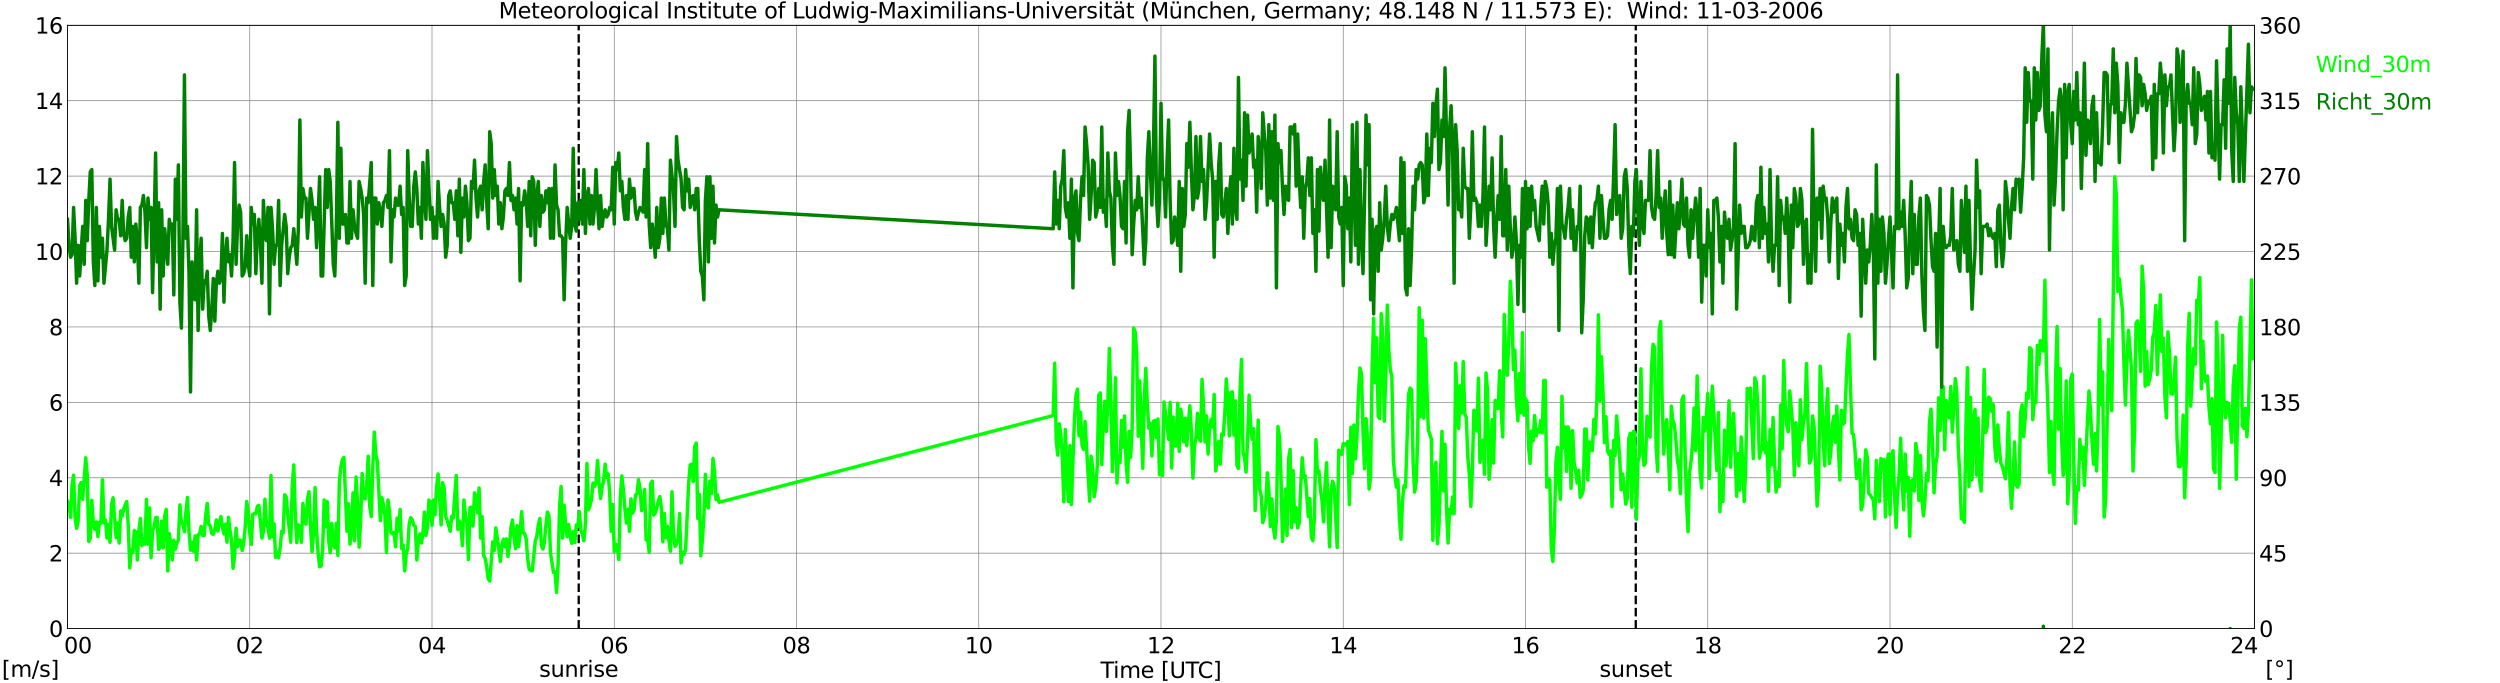 <?xml version="1.0" encoding="utf-8" standalone="no"?>
<!DOCTYPE svg PUBLIC "-//W3C//DTD SVG 1.1//EN"
  "http://www.w3.org/Graphics/SVG/1.1/DTD/svg11.dtd">
<svg xmlns:xlink="http://www.w3.org/1999/xlink" width="1085.4pt" height="296.64pt" viewBox="0 0 1085.4 296.64" xmlns="http://www.w3.org/2000/svg" version="1.1">
 <defs>
  <style type="text/css">*{stroke-linejoin: round; stroke-linecap: butt}</style>
 </defs>
 <g id="figure_1">
  <g id="patch_1">
   <path d="M 0 296.64 
L 1085.4 296.64 
L 1085.4 0 
L 0 0 
z
" style="fill: #ffffff"/>
  </g>
  <g id="axes_1">
   <g id="patch_2">
    <path d="M 29.306 272.909 
L 978.814 272.909 
L 978.814 10.976 
L 29.306 10.976 
z
" style="fill: #ffffff"/>
   </g>
   <g id="patch_3">
    <path d="M 978.814 272.909 
L 978.814 272.909 
L 978.814 10.976 
L 978.814 10.976 
z
" clip-path="url(#p355231ab3b)" style="fill: #d3d3d3; opacity: 0.25; stroke: #d3d3d3; stroke-linejoin: miter"/>
   </g>
   <g id="matplotlib.axis_1">
    <g id="xtick_1">
     <g id="line2d_1">
      <path d="M 29.306 272.909 
L 29.306 10.976 
" clip-path="url(#p355231ab3b)" style="fill: none; stroke: #808080; stroke-width: 0.3; stroke-linecap: square"/>
     </g>
     <g id="line2d_2"/>
     <g id="text_1">
      <!--    00 -->
      <g transform="translate(18.733 283.627) scale(0.095 -0.095)">
       <defs>
        <path id="DejaVuSans-20" transform="scale(0.016)"/>
        <path id="DejaVuSans-30" d="M 2034 4250 
Q 1547 4250 1301 3770 
Q 1056 3291 1056 2328 
Q 1056 1369 1301 889 
Q 1547 409 2034 409 
Q 2525 409 2770 889 
Q 3016 1369 3016 2328 
Q 3016 3291 2770 3770 
Q 2525 4250 2034 4250 
z
M 2034 4750 
Q 2819 4750 3233 4129 
Q 3647 3509 3647 2328 
Q 3647 1150 3233 529 
Q 2819 -91 2034 -91 
Q 1250 -91 836 529 
Q 422 1150 422 2328 
Q 422 3509 836 4129 
Q 1250 4750 2034 4750 
z
" transform="scale(0.016)"/>
       </defs>
       <use xlink:href="#DejaVuSans-20"/>
       <use xlink:href="#DejaVuSans-20" transform="translate(31.787 0)"/>
       <use xlink:href="#DejaVuSans-20" transform="translate(63.574 0)"/>
       <use xlink:href="#DejaVuSans-30" transform="translate(95.361 0)"/>
       <use xlink:href="#DejaVuSans-30" transform="translate(158.984 0)"/>
      </g>
     </g>
    </g>
    <g id="xtick_2">
     <g id="line2d_3">
      <path d="M 108.431 272.909 
L 108.431 10.976 
" clip-path="url(#p355231ab3b)" style="fill: none; stroke: #808080; stroke-width: 0.3; stroke-linecap: square"/>
     </g>
     <g id="line2d_4"/>
     <g id="text_2">
      <!-- 02 -->
      <g transform="translate(102.387 283.627) scale(0.095 -0.095)">
       <defs>
        <path id="DejaVuSans-32" d="M 1228 531 
L 3431 531 
L 3431 0 
L 469 0 
L 469 531 
Q 828 903 1448 1529 
Q 2069 2156 2228 2338 
Q 2531 2678 2651 2914 
Q 2772 3150 2772 3378 
Q 2772 3750 2511 3984 
Q 2250 4219 1831 4219 
Q 1534 4219 1204 4116 
Q 875 4013 500 3803 
L 500 4441 
Q 881 4594 1212 4672 
Q 1544 4750 1819 4750 
Q 2544 4750 2975 4387 
Q 3406 4025 3406 3419 
Q 3406 3131 3298 2873 
Q 3191 2616 2906 2266 
Q 2828 2175 2409 1742 
Q 1991 1309 1228 531 
z
" transform="scale(0.016)"/>
       </defs>
       <use xlink:href="#DejaVuSans-30"/>
       <use xlink:href="#DejaVuSans-32" transform="translate(63.623 0)"/>
      </g>
     </g>
    </g>
    <g id="xtick_3">
     <g id="line2d_5">
      <path d="M 187.557 272.909 
L 187.557 10.976 
" clip-path="url(#p355231ab3b)" style="fill: none; stroke: #808080; stroke-width: 0.3; stroke-linecap: square"/>
     </g>
     <g id="line2d_6"/>
     <g id="text_3">
      <!-- 04 -->
      <g transform="translate(181.513 283.627) scale(0.095 -0.095)">
       <defs>
        <path id="DejaVuSans-34" d="M 2419 4116 
L 825 1625 
L 2419 1625 
L 2419 4116 
z
M 2253 4666 
L 3047 4666 
L 3047 1625 
L 3713 1625 
L 3713 1100 
L 3047 1100 
L 3047 0 
L 2419 0 
L 2419 1100 
L 313 1100 
L 313 1709 
L 2253 4666 
z
" transform="scale(0.016)"/>
       </defs>
       <use xlink:href="#DejaVuSans-30"/>
       <use xlink:href="#DejaVuSans-34" transform="translate(63.623 0)"/>
      </g>
     </g>
    </g>
    <g id="xtick_4">
     <g id="line2d_7">
      <path d="M 266.683 272.909 
L 266.683 10.976 
" clip-path="url(#p355231ab3b)" style="fill: none; stroke: #808080; stroke-width: 0.3; stroke-linecap: square"/>
     </g>
     <g id="line2d_8"/>
     <g id="text_4">
      <!-- 06 -->
      <g transform="translate(260.638 283.627) scale(0.095 -0.095)">
       <defs>
        <path id="DejaVuSans-36" d="M 2113 2584 
Q 1688 2584 1439 2293 
Q 1191 2003 1191 1497 
Q 1191 994 1439 701 
Q 1688 409 2113 409 
Q 2538 409 2786 701 
Q 3034 994 3034 1497 
Q 3034 2003 2786 2293 
Q 2538 2584 2113 2584 
z
M 3366 4563 
L 3366 3988 
Q 3128 4100 2886 4159 
Q 2644 4219 2406 4219 
Q 1781 4219 1451 3797 
Q 1122 3375 1075 2522 
Q 1259 2794 1537 2939 
Q 1816 3084 2150 3084 
Q 2853 3084 3261 2657 
Q 3669 2231 3669 1497 
Q 3669 778 3244 343 
Q 2819 -91 2113 -91 
Q 1303 -91 875 529 
Q 447 1150 447 2328 
Q 447 3434 972 4092 
Q 1497 4750 2381 4750 
Q 2619 4750 2861 4703 
Q 3103 4656 3366 4563 
z
" transform="scale(0.016)"/>
       </defs>
       <use xlink:href="#DejaVuSans-30"/>
       <use xlink:href="#DejaVuSans-36" transform="translate(63.623 0)"/>
      </g>
     </g>
    </g>
    <g id="xtick_5">
     <g id="line2d_9">
      <path d="M 345.808 272.909 
L 345.808 10.976 
" clip-path="url(#p355231ab3b)" style="fill: none; stroke: #808080; stroke-width: 0.3; stroke-linecap: square"/>
     </g>
     <g id="line2d_10"/>
     <g id="text_5">
      <!-- 08 -->
      <g transform="translate(339.764 283.627) scale(0.095 -0.095)">
       <defs>
        <path id="DejaVuSans-38" d="M 2034 2216 
Q 1584 2216 1326 1975 
Q 1069 1734 1069 1313 
Q 1069 891 1326 650 
Q 1584 409 2034 409 
Q 2484 409 2743 651 
Q 3003 894 3003 1313 
Q 3003 1734 2745 1975 
Q 2488 2216 2034 2216 
z
M 1403 2484 
Q 997 2584 770 2862 
Q 544 3141 544 3541 
Q 544 4100 942 4425 
Q 1341 4750 2034 4750 
Q 2731 4750 3128 4425 
Q 3525 4100 3525 3541 
Q 3525 3141 3298 2862 
Q 3072 2584 2669 2484 
Q 3125 2378 3379 2068 
Q 3634 1759 3634 1313 
Q 3634 634 3220 271 
Q 2806 -91 2034 -91 
Q 1263 -91 848 271 
Q 434 634 434 1313 
Q 434 1759 690 2068 
Q 947 2378 1403 2484 
z
M 1172 3481 
Q 1172 3119 1398 2916 
Q 1625 2713 2034 2713 
Q 2441 2713 2670 2916 
Q 2900 3119 2900 3481 
Q 2900 3844 2670 4047 
Q 2441 4250 2034 4250 
Q 1625 4250 1398 4047 
Q 1172 3844 1172 3481 
z
" transform="scale(0.016)"/>
       </defs>
       <use xlink:href="#DejaVuSans-30"/>
       <use xlink:href="#DejaVuSans-38" transform="translate(63.623 0)"/>
      </g>
     </g>
    </g>
    <g id="xtick_6">
     <g id="line2d_11">
      <path d="M 424.934 272.909 
L 424.934 10.976 
" clip-path="url(#p355231ab3b)" style="fill: none; stroke: #808080; stroke-width: 0.3; stroke-linecap: square"/>
     </g>
     <g id="line2d_12"/>
     <g id="text_6">
      <!-- 10 -->
      <g transform="translate(418.89 283.627) scale(0.095 -0.095)">
       <defs>
        <path id="DejaVuSans-31" d="M 794 531 
L 1825 531 
L 1825 4091 
L 703 3866 
L 703 4441 
L 1819 4666 
L 2450 4666 
L 2450 531 
L 3481 531 
L 3481 0 
L 794 0 
L 794 531 
z
" transform="scale(0.016)"/>
       </defs>
       <use xlink:href="#DejaVuSans-31"/>
       <use xlink:href="#DejaVuSans-30" transform="translate(63.623 0)"/>
      </g>
     </g>
    </g>
    <g id="xtick_7">
     <g id="line2d_13">
      <path d="M 504.06 272.909 
L 504.06 10.976 
" clip-path="url(#p355231ab3b)" style="fill: none; stroke: #808080; stroke-width: 0.3; stroke-linecap: square"/>
     </g>
     <g id="line2d_14"/>
     <g id="text_7">
      <!-- 12 -->
      <g transform="translate(498.015 283.627) scale(0.095 -0.095)">
       <use xlink:href="#DejaVuSans-31"/>
       <use xlink:href="#DejaVuSans-32" transform="translate(63.623 0)"/>
      </g>
     </g>
    </g>
    <g id="xtick_8">
     <g id="line2d_15">
      <path d="M 583.185 272.909 
L 583.185 10.976 
" clip-path="url(#p355231ab3b)" style="fill: none; stroke: #808080; stroke-width: 0.3; stroke-linecap: square"/>
     </g>
     <g id="line2d_16"/>
     <g id="text_8">
      <!-- 14 -->
      <g transform="translate(577.141 283.627) scale(0.095 -0.095)">
       <use xlink:href="#DejaVuSans-31"/>
       <use xlink:href="#DejaVuSans-34" transform="translate(63.623 0)"/>
      </g>
     </g>
    </g>
    <g id="xtick_9">
     <g id="line2d_17">
      <path d="M 662.311 272.909 
L 662.311 10.976 
" clip-path="url(#p355231ab3b)" style="fill: none; stroke: #808080; stroke-width: 0.3; stroke-linecap: square"/>
     </g>
     <g id="line2d_18"/>
     <g id="text_9">
      <!-- 16 -->
      <g transform="translate(656.267 283.627) scale(0.095 -0.095)">
       <use xlink:href="#DejaVuSans-31"/>
       <use xlink:href="#DejaVuSans-36" transform="translate(63.623 0)"/>
      </g>
     </g>
    </g>
    <g id="xtick_10">
     <g id="line2d_19">
      <path d="M 741.437 272.909 
L 741.437 10.976 
" clip-path="url(#p355231ab3b)" style="fill: none; stroke: #808080; stroke-width: 0.3; stroke-linecap: square"/>
     </g>
     <g id="line2d_20"/>
     <g id="text_10">
      <!-- 18 -->
      <g transform="translate(735.392 283.627) scale(0.095 -0.095)">
       <use xlink:href="#DejaVuSans-31"/>
       <use xlink:href="#DejaVuSans-38" transform="translate(63.623 0)"/>
      </g>
     </g>
    </g>
    <g id="xtick_11">
     <g id="line2d_21">
      <path d="M 820.562 272.909 
L 820.562 10.976 
" clip-path="url(#p355231ab3b)" style="fill: none; stroke: #808080; stroke-width: 0.3; stroke-linecap: square"/>
     </g>
     <g id="line2d_22"/>
     <g id="text_11">
      <!-- 20 -->
      <g transform="translate(814.518 283.627) scale(0.095 -0.095)">
       <use xlink:href="#DejaVuSans-32"/>
       <use xlink:href="#DejaVuSans-30" transform="translate(63.623 0)"/>
      </g>
     </g>
    </g>
    <g id="xtick_12">
     <g id="line2d_23">
      <path d="M 899.688 272.909 
L 899.688 10.976 
" clip-path="url(#p355231ab3b)" style="fill: none; stroke: #808080; stroke-width: 0.3; stroke-linecap: square"/>
     </g>
     <g id="line2d_24"/>
     <g id="text_12">
      <!-- 22 -->
      <g transform="translate(893.644 283.627) scale(0.095 -0.095)">
       <use xlink:href="#DejaVuSans-32"/>
       <use xlink:href="#DejaVuSans-32" transform="translate(63.623 0)"/>
      </g>
     </g>
    </g>
    <g id="xtick_13">
     <g id="line2d_25">
      <path d="M 978.814 272.909 
L 978.814 10.976 
" clip-path="url(#p355231ab3b)" style="fill: none; stroke: #808080; stroke-width: 0.3; stroke-linecap: square"/>
     </g>
     <g id="line2d_26"/>
     <g id="text_13">
      <!-- 24    -->
      <g transform="translate(968.241 283.627) scale(0.095 -0.095)">
       <use xlink:href="#DejaVuSans-32"/>
       <use xlink:href="#DejaVuSans-34" transform="translate(63.623 0)"/>
       <use xlink:href="#DejaVuSans-20" transform="translate(127.246 0)"/>
       <use xlink:href="#DejaVuSans-20" transform="translate(159.033 0)"/>
       <use xlink:href="#DejaVuSans-20" transform="translate(190.82 0)"/>
      </g>
     </g>
    </g>
    <g id="text_14">
     <!-- Time [UTC] -->
     <g transform="translate(477.806 294.322) scale(0.095 -0.095)">
      <defs>
       <path id="DejaVuSans-54" d="M -19 4666 
L 3928 4666 
L 3928 4134 
L 2272 4134 
L 2272 0 
L 1638 0 
L 1638 4134 
L -19 4134 
L -19 4666 
z
" transform="scale(0.016)"/>
       <path id="DejaVuSans-69" d="M 603 3500 
L 1178 3500 
L 1178 0 
L 603 0 
L 603 3500 
z
M 603 4863 
L 1178 4863 
L 1178 4134 
L 603 4134 
L 603 4863 
z
" transform="scale(0.016)"/>
       <path id="DejaVuSans-6d" d="M 3328 2828 
Q 3544 3216 3844 3400 
Q 4144 3584 4550 3584 
Q 5097 3584 5394 3201 
Q 5691 2819 5691 2113 
L 5691 0 
L 5113 0 
L 5113 2094 
Q 5113 2597 4934 2840 
Q 4756 3084 4391 3084 
Q 3944 3084 3684 2787 
Q 3425 2491 3425 1978 
L 3425 0 
L 2847 0 
L 2847 2094 
Q 2847 2600 2669 2842 
Q 2491 3084 2119 3084 
Q 1678 3084 1418 2786 
Q 1159 2488 1159 1978 
L 1159 0 
L 581 0 
L 581 3500 
L 1159 3500 
L 1159 2956 
Q 1356 3278 1631 3431 
Q 1906 3584 2284 3584 
Q 2666 3584 2933 3390 
Q 3200 3197 3328 2828 
z
" transform="scale(0.016)"/>
       <path id="DejaVuSans-65" d="M 3597 1894 
L 3597 1613 
L 953 1613 
Q 991 1019 1311 708 
Q 1631 397 2203 397 
Q 2534 397 2845 478 
Q 3156 559 3463 722 
L 3463 178 
Q 3153 47 2828 -22 
Q 2503 -91 2169 -91 
Q 1331 -91 842 396 
Q 353 884 353 1716 
Q 353 2575 817 3079 
Q 1281 3584 2069 3584 
Q 2775 3584 3186 3129 
Q 3597 2675 3597 1894 
z
M 3022 2063 
Q 3016 2534 2758 2815 
Q 2500 3097 2075 3097 
Q 1594 3097 1305 2825 
Q 1016 2553 972 2059 
L 3022 2063 
z
" transform="scale(0.016)"/>
       <path id="DejaVuSans-5b" d="M 550 4863 
L 1875 4863 
L 1875 4416 
L 1125 4416 
L 1125 -397 
L 1875 -397 
L 1875 -844 
L 550 -844 
L 550 4863 
z
" transform="scale(0.016)"/>
       <path id="DejaVuSans-55" d="M 556 4666 
L 1191 4666 
L 1191 1831 
Q 1191 1081 1462 751 
Q 1734 422 2344 422 
Q 2950 422 3222 751 
Q 3494 1081 3494 1831 
L 3494 4666 
L 4128 4666 
L 4128 1753 
Q 4128 841 3676 375 
Q 3225 -91 2344 -91 
Q 1459 -91 1007 375 
Q 556 841 556 1753 
L 556 4666 
z
" transform="scale(0.016)"/>
       <path id="DejaVuSans-43" d="M 4122 4306 
L 4122 3641 
Q 3803 3938 3442 4084 
Q 3081 4231 2675 4231 
Q 1875 4231 1450 3742 
Q 1025 3253 1025 2328 
Q 1025 1406 1450 917 
Q 1875 428 2675 428 
Q 3081 428 3442 575 
Q 3803 722 4122 1019 
L 4122 359 
Q 3791 134 3420 21 
Q 3050 -91 2638 -91 
Q 1578 -91 968 557 
Q 359 1206 359 2328 
Q 359 3453 968 4101 
Q 1578 4750 2638 4750 
Q 3056 4750 3426 4639 
Q 3797 4528 4122 4306 
z
" transform="scale(0.016)"/>
       <path id="DejaVuSans-5d" d="M 1947 4863 
L 1947 -844 
L 622 -844 
L 622 -397 
L 1369 -397 
L 1369 4416 
L 622 4416 
L 622 4863 
L 1947 4863 
z
" transform="scale(0.016)"/>
      </defs>
      <use xlink:href="#DejaVuSans-54"/>
      <use xlink:href="#DejaVuSans-69" transform="translate(57.959 0)"/>
      <use xlink:href="#DejaVuSans-6d" transform="translate(85.742 0)"/>
      <use xlink:href="#DejaVuSans-65" transform="translate(183.154 0)"/>
      <use xlink:href="#DejaVuSans-20" transform="translate(244.678 0)"/>
      <use xlink:href="#DejaVuSans-5b" transform="translate(276.465 0)"/>
      <use xlink:href="#DejaVuSans-55" transform="translate(315.479 0)"/>
      <use xlink:href="#DejaVuSans-54" transform="translate(388.672 0)"/>
      <use xlink:href="#DejaVuSans-43" transform="translate(443.881 0)"/>
      <use xlink:href="#DejaVuSans-5d" transform="translate(513.705 0)"/>
     </g>
    </g>
   </g>
   <g id="matplotlib.axis_2">
    <g id="ytick_1">
     <g id="line2d_27">
      <path d="M 29.306 272.909 
L 978.814 272.909 
" clip-path="url(#p355231ab3b)" style="fill: none; stroke: #808080; stroke-width: 0.3; stroke-linecap: square"/>
     </g>
     <g id="line2d_28"/>
     <g id="text_15">
      <!-- 0 -->
      <g transform="translate(21.261 276.518) scale(0.095 -0.095)">
       <use xlink:href="#DejaVuSans-30"/>
      </g>
     </g>
    </g>
    <g id="ytick_2">
     <g id="line2d_29">
      <path d="M 29.306 240.167 
L 978.814 240.167 
" clip-path="url(#p355231ab3b)" style="fill: none; stroke: #808080; stroke-width: 0.3; stroke-linecap: square"/>
     </g>
     <g id="line2d_30"/>
     <g id="text_16">
      <!-- 2 -->
      <g transform="translate(21.261 243.776) scale(0.095 -0.095)">
       <use xlink:href="#DejaVuSans-32"/>
      </g>
     </g>
    </g>
    <g id="ytick_3">
     <g id="line2d_31">
      <path d="M 29.306 207.426 
L 978.814 207.426 
" clip-path="url(#p355231ab3b)" style="fill: none; stroke: #808080; stroke-width: 0.3; stroke-linecap: square"/>
     </g>
     <g id="line2d_32"/>
     <g id="text_17">
      <!-- 4 -->
      <g transform="translate(21.261 211.035) scale(0.095 -0.095)">
       <use xlink:href="#DejaVuSans-34"/>
      </g>
     </g>
    </g>
    <g id="ytick_4">
     <g id="line2d_33">
      <path d="M 29.306 174.684 
L 978.814 174.684 
" clip-path="url(#p355231ab3b)" style="fill: none; stroke: #808080; stroke-width: 0.3; stroke-linecap: square"/>
     </g>
     <g id="line2d_34"/>
     <g id="text_18">
      <!-- 6 -->
      <g transform="translate(21.261 178.293) scale(0.095 -0.095)">
       <use xlink:href="#DejaVuSans-36"/>
      </g>
     </g>
    </g>
    <g id="ytick_5">
     <g id="line2d_35">
      <path d="M 29.306 141.942 
L 978.814 141.942 
" clip-path="url(#p355231ab3b)" style="fill: none; stroke: #808080; stroke-width: 0.3; stroke-linecap: square"/>
     </g>
     <g id="line2d_36"/>
     <g id="text_19">
      <!-- 8 -->
      <g transform="translate(21.261 145.551) scale(0.095 -0.095)">
       <use xlink:href="#DejaVuSans-38"/>
      </g>
     </g>
    </g>
    <g id="ytick_6">
     <g id="line2d_37">
      <path d="M 29.306 109.201 
L 978.814 109.201 
" clip-path="url(#p355231ab3b)" style="fill: none; stroke: #808080; stroke-width: 0.3; stroke-linecap: square"/>
     </g>
     <g id="line2d_38"/>
     <g id="text_20">
      <!-- 10 -->
      <g transform="translate(15.217 112.81) scale(0.095 -0.095)">
       <use xlink:href="#DejaVuSans-31"/>
       <use xlink:href="#DejaVuSans-30" transform="translate(63.623 0)"/>
      </g>
     </g>
    </g>
    <g id="ytick_7">
     <g id="line2d_39">
      <path d="M 29.306 76.459 
L 978.814 76.459 
" clip-path="url(#p355231ab3b)" style="fill: none; stroke: #808080; stroke-width: 0.3; stroke-linecap: square"/>
     </g>
     <g id="line2d_40"/>
     <g id="text_21">
      <!-- 12 -->
      <g transform="translate(15.217 80.068) scale(0.095 -0.095)">
       <use xlink:href="#DejaVuSans-31"/>
       <use xlink:href="#DejaVuSans-32" transform="translate(63.623 0)"/>
      </g>
     </g>
    </g>
    <g id="ytick_8">
     <g id="line2d_41">
      <path d="M 29.306 43.717 
L 978.814 43.717 
" clip-path="url(#p355231ab3b)" style="fill: none; stroke: #808080; stroke-width: 0.3; stroke-linecap: square"/>
     </g>
     <g id="line2d_42"/>
     <g id="text_22">
      <!-- 14 -->
      <g transform="translate(15.217 47.327) scale(0.095 -0.095)">
       <use xlink:href="#DejaVuSans-31"/>
       <use xlink:href="#DejaVuSans-34" transform="translate(63.623 0)"/>
      </g>
     </g>
    </g>
    <g id="ytick_9">
     <g id="line2d_43">
      <path d="M 29.306 10.976 
L 978.814 10.976 
" clip-path="url(#p355231ab3b)" style="fill: none; stroke: #808080; stroke-width: 0.3; stroke-linecap: square"/>
     </g>
     <g id="line2d_44"/>
     <g id="text_23">
      <!-- 16 -->
      <g transform="translate(15.217 14.585) scale(0.095 -0.095)">
       <use xlink:href="#DejaVuSans-31"/>
       <use xlink:href="#DejaVuSans-36" transform="translate(63.623 0)"/>
      </g>
     </g>
    </g>
   </g>
   <g id="line2d_45">
    <path d="M 251.253 272.909 
L 251.253 10.976 
" clip-path="url(#p355231ab3b)" style="fill: none; stroke-dasharray: 3.7,1.6; stroke-dashoffset: 0; stroke: #000000"/>
   </g>
   <g id="line2d_46">
    <path d="M 710.182 272.909 
L 710.182 10.976 
" clip-path="url(#p355231ab3b)" style="fill: none; stroke-dasharray: 3.7,1.6; stroke-dashoffset: 0; stroke: #000000"/>
   </g>
   <g id="line2d_47">
    <path d="M 29.306 217.739 
L 29.965 219.049 
L 30.625 224.615 
L 31.284 210.536 
L 31.943 206.28 
L 32.603 224.942 
L 33.262 229.362 
L 33.921 226.252 
L 34.581 210.863 
L 35.24 209.554 
L 35.9 216.757 
L 37.218 198.749 
L 37.878 206.443 
L 38.537 235.092 
L 39.197 233.619 
L 39.856 217.248 
L 40.515 227.725 
L 41.175 229.854 
L 41.834 226.579 
L 42.493 232.964 
L 43.153 226.743 
L 43.812 227.071 
L 44.472 208.244 
L 45.131 226.907 
L 45.79 225.761 
L 46.45 233.619 
L 47.109 227.725 
L 47.768 235.42 
L 48.428 219.049 
L 49.087 216.102 
L 50.406 233.455 
L 51.065 227.071 
L 51.725 235.747 
L 52.384 221.832 
L 53.043 224.124 
L 53.703 221.013 
L 54.362 219.213 
L 55.022 217.739 
L 55.681 228.216 
L 56.34 246.552 
L 57 238.694 
L 57.659 239.84 
L 58.319 230.345 
L 58.978 231 
L 59.637 243.114 
L 60.297 230.345 
L 60.956 225.106 
L 61.615 236.893 
L 62.275 233.783 
L 62.934 236.238 
L 63.594 216.757 
L 64.253 236.238 
L 64.912 220.522 
L 65.572 242.132 
L 66.231 230.508 
L 66.89 228.871 
L 67.55 224.779 
L 68.209 224.615 
L 68.869 238.53 
L 69.528 237.22 
L 70.187 226.252 
L 70.847 237.875 
L 71.506 224.124 
L 72.166 221.177 
L 72.825 247.861 
L 73.484 231.654 
L 74.144 235.747 
L 74.803 243.114 
L 75.462 234.601 
L 76.122 238.366 
L 76.781 235.747 
L 77.441 234.437 
L 78.1 219.213 
L 78.759 227.071 
L 79.419 227.398 
L 80.078 230.836 
L 80.737 222.159 
L 81.397 215.938 
L 82.056 230.672 
L 82.716 238.857 
L 83.375 235.42 
L 84.034 239.349 
L 84.694 232.637 
L 85.353 243.114 
L 86.013 232.145 
L 86.672 231.818 
L 87.331 228.544 
L 87.991 232.473 
L 88.65 232.473 
L 89.309 223.633 
L 89.969 218.558 
L 90.628 227.562 
L 91.288 228.38 
L 91.947 231.654 
L 92.606 231.982 
L 93.266 229.854 
L 93.925 225.761 
L 94.584 230.508 
L 95.244 226.907 
L 95.903 224.287 
L 96.563 228.708 
L 97.222 231.818 
L 97.881 227.562 
L 98.541 235.42 
L 99.2 224.615 
L 99.86 230.345 
L 100.519 234.601 
L 101.178 246.715 
L 101.838 241.641 
L 102.497 229.362 
L 103.156 237.384 
L 103.816 234.437 
L 104.475 234.601 
L 105.135 239.021 
L 105.794 235.747 
L 106.453 228.871 
L 107.113 217.739 
L 107.772 222.159 
L 108.431 231.327 
L 109.091 236.402 
L 109.75 223.305 
L 110.41 222.978 
L 111.069 223.142 
L 111.728 219.867 
L 112.388 219.376 
L 113.707 233.619 
L 114.366 231 
L 115.025 216.757 
L 115.685 227.562 
L 116.344 229.035 
L 117.003 233.619 
L 117.663 206.443 
L 118.322 232.964 
L 118.982 227.398 
L 119.641 241.968 
L 120.3 239.676 
L 120.96 242.132 
L 121.619 237.875 
L 122.278 230.672 
L 122.938 231.327 
L 123.597 214.792 
L 124.257 215.775 
L 124.916 223.305 
L 126.235 235.42 
L 126.894 210.7 
L 127.553 201.859 
L 128.213 223.796 
L 128.872 235.583 
L 129.532 227.889 
L 130.191 228.871 
L 130.85 235.42 
L 131.51 218.558 
L 132.169 225.925 
L 132.829 227.562 
L 133.488 216.757 
L 134.147 213.483 
L 134.807 228.38 
L 135.466 239.512 
L 136.125 231.491 
L 136.785 211.682 
L 137.444 230.345 
L 138.104 240.167 
L 138.763 246.061 
L 139.422 245.733 
L 140.082 238.203 
L 140.741 217.084 
L 141.4 228.708 
L 142.06 217.739 
L 142.719 234.928 
L 143.379 240.003 
L 144.038 227.234 
L 144.697 235.747 
L 145.357 237.875 
L 146.016 227.234 
L 146.676 241.149 
L 147.335 208.899 
L 147.994 202.678 
L 148.654 199.404 
L 149.313 198.585 
L 150.632 230.672 
L 151.291 218.721 
L 151.951 236.238 
L 152.61 229.526 
L 153.269 213.974 
L 153.929 234.765 
L 154.588 207.098 
L 155.247 218.558 
L 155.907 237.548 
L 156.566 226.252 
L 157.226 205.625 
L 157.885 216.429 
L 158.544 216.593 
L 159.204 210.7 
L 159.863 198.094 
L 160.523 220.031 
L 161.182 224.287 
L 161.841 203.333 
L 162.501 187.617 
L 163.16 197.276 
L 163.819 200.386 
L 165.138 226.088 
L 165.798 216.102 
L 166.457 219.049 
L 167.116 223.796 
L 167.776 239.84 
L 168.435 217.084 
L 169.094 221.832 
L 169.754 231.163 
L 170.413 231.818 
L 171.073 231.163 
L 171.732 237.384 
L 172.391 224.942 
L 173.051 230.508 
L 173.71 221.177 
L 174.37 238.203 
L 175.029 236.566 
L 175.688 247.861 
L 176.348 240.658 
L 177.007 238.039 
L 177.666 227.398 
L 178.326 224.779 
L 178.985 225.761 
L 179.645 228.053 
L 180.304 228.544 
L 180.963 243.114 
L 181.623 234.601 
L 182.282 231.818 
L 182.941 235.747 
L 183.601 231.818 
L 184.26 222.323 
L 184.92 232.473 
L 185.579 228.708 
L 186.238 217.084 
L 186.898 218.067 
L 187.557 228.053 
L 188.217 217.084 
L 188.876 223.469 
L 189.535 211.518 
L 190.195 205.788 
L 190.854 215.938 
L 191.513 227.889 
L 192.173 209.554 
L 192.832 212.009 
L 193.492 224.287 
L 194.151 225.925 
L 195.47 230.672 
L 196.129 224.124 
L 196.788 224.942 
L 197.448 214.629 
L 198.107 206.443 
L 198.767 229.854 
L 199.426 226.252 
L 200.085 227.889 
L 200.745 236.893 
L 201.404 217.084 
L 202.063 223.469 
L 202.723 227.234 
L 203.382 242.95 
L 204.042 220.358 
L 204.701 220.195 
L 205.36 228.38 
L 206.02 213.974 
L 206.679 215.611 
L 207.339 222.65 
L 207.998 211.846 
L 208.657 233.619 
L 209.317 224.287 
L 209.976 241.149 
L 210.635 242.459 
L 211.295 246.061 
L 211.954 251.299 
L 212.614 252.282 
L 213.932 235.256 
L 214.592 239.021 
L 215.251 229.199 
L 216.57 238.203 
L 217.229 243.769 
L 217.889 236.729 
L 218.548 234.11 
L 219.207 237.384 
L 219.867 233.946 
L 220.526 241.641 
L 221.186 236.729 
L 221.845 228.871 
L 222.504 225.761 
L 223.164 232.964 
L 223.823 238.203 
L 224.482 228.216 
L 225.142 237.22 
L 225.801 231.327 
L 226.461 222.159 
L 227.12 231.327 
L 227.779 231.654 
L 228.439 233.946 
L 229.098 242.623 
L 229.757 247.207 
L 230.417 247.698 
L 231.076 247.861 
L 232.395 234.928 
L 233.054 232.8 
L 233.714 227.889 
L 234.373 225.106 
L 235.033 236.566 
L 235.692 238.366 
L 236.351 235.42 
L 237.011 228.053 
L 237.67 222.323 
L 238.329 223.796 
L 238.989 240.003 
L 240.308 248.516 
L 240.967 248.189 
L 241.626 257.193 
L 242.286 245.242 
L 242.945 219.704 
L 243.604 211.191 
L 244.264 233.619 
L 244.923 219.376 
L 245.583 227.889 
L 246.242 232.964 
L 246.901 227.725 
L 247.561 233.128 
L 248.22 235.911 
L 248.88 230.672 
L 249.539 235.583 
L 250.198 227.889 
L 250.858 228.708 
L 251.517 222.159 
L 252.176 230.345 
L 252.836 231.982 
L 253.495 234.765 
L 254.155 227.562 
L 254.814 201.205 
L 255.473 221.341 
L 256.133 219.54 
L 256.792 216.921 
L 257.451 209.717 
L 258.111 211.191 
L 258.77 209.717 
L 259.43 199.895 
L 260.089 209.881 
L 260.748 216.429 
L 261.408 211.355 
L 262.067 208.899 
L 262.726 201.532 
L 263.386 207.262 
L 264.045 205.788 
L 264.705 214.301 
L 265.364 230.672 
L 266.023 219.049 
L 266.683 239.512 
L 267.342 236.238 
L 268.002 237.384 
L 268.661 242.95 
L 269.32 215.611 
L 269.98 206.607 
L 270.639 212.664 
L 271.298 220.686 
L 271.958 227.071 
L 272.617 221.013 
L 273.277 230.672 
L 273.936 216.593 
L 274.595 222.814 
L 275.255 221.504 
L 275.914 214.956 
L 276.573 214.301 
L 277.233 208.244 
L 277.892 212.5 
L 278.552 221.668 
L 279.211 219.213 
L 279.87 212.5 
L 280.53 234.437 
L 281.189 233.946 
L 281.849 239.84 
L 282.508 210.045 
L 283.167 208.899 
L 283.827 223.633 
L 284.486 222.65 
L 285.145 220.358 
L 285.805 217.575 
L 286.464 215.611 
L 287.124 220.358 
L 287.783 235.256 
L 288.442 222.978 
L 289.102 233.455 
L 289.761 228.544 
L 290.42 234.765 
L 291.08 239.349 
L 291.739 213.483 
L 292.399 231.327 
L 293.058 237.22 
L 293.717 236.074 
L 294.377 234.11 
L 295.036 222.978 
L 295.696 244.424 
L 296.355 239.84 
L 297.014 240.658 
L 297.674 238.366 
L 298.992 209.717 
L 299.652 201.859 
L 300.311 201.532 
L 300.971 209.063 
L 301.63 193.674 
L 302.289 192.364 
L 302.949 225.106 
L 303.608 214.629 
L 304.267 241.313 
L 304.927 234.928 
L 305.586 224.124 
L 306.246 205.952 
L 306.905 218.885 
L 307.564 220.522 
L 308.224 208.899 
L 308.883 214.301 
L 309.543 199.076 
L 310.202 204.642 
L 310.861 216.921 
L 311.521 214.792 
L 312.18 218.067 
L 457.244 180.414 
L 457.903 157.658 
L 458.563 191.218 
L 459.222 197.603 
L 459.881 184.015 
L 460.541 188.599 
L 461.2 197.767 
L 461.859 217.903 
L 462.519 186.471 
L 463.178 204.806 
L 463.838 217.739 
L 464.497 193.51 
L 465.156 219.049 
L 466.475 182.051 
L 467.134 171.737 
L 467.794 168.954 
L 468.453 189.254 
L 469.113 178.94 
L 469.772 193.183 
L 470.431 195.147 
L 471.091 183.033 
L 473.069 217.575 
L 473.728 198.094 
L 474.388 203.333 
L 475.047 215.611 
L 475.706 211.518 
L 476.366 202.842 
L 477.025 171.573 
L 477.685 170.591 
L 478.344 201.696 
L 479.003 184.015 
L 479.663 174.193 
L 480.322 187.289 
L 480.981 174.848 
L 481.641 151.274 
L 482.3 173.538 
L 482.96 204.806 
L 483.619 191.055 
L 484.278 164.043 
L 484.938 209.717 
L 485.597 198.094 
L 486.256 200.877 
L 486.916 182.542 
L 487.575 194.165 
L 488.235 180.577 
L 488.894 200.713 
L 489.553 209.39 
L 490.213 187.289 
L 490.872 198.585 
L 491.532 185.98 
L 492.191 142.433 
L 492.85 144.234 
L 493.51 153.402 
L 494.169 189.418 
L 494.828 165.353 
L 496.147 203.333 
L 496.807 172.719 
L 497.466 159.95 
L 498.125 175.666 
L 498.785 185.98 
L 499.444 183.852 
L 500.103 197.93 
L 500.763 182.869 
L 501.422 182.542 
L 502.082 190.072 
L 502.741 181.887 
L 503.4 206.116 
L 504.06 196.457 
L 504.719 206.443 
L 505.379 174.52 
L 506.697 184.506 
L 507.357 190.727 
L 508.016 174.684 
L 508.675 203.169 
L 509.335 181.069 
L 509.994 193.51 
L 510.654 193.674 
L 511.313 175.011 
L 511.972 195.966 
L 512.632 177.631 
L 513.291 182.542 
L 513.95 191.873 
L 514.61 181.56 
L 515.269 193.51 
L 515.929 184.015 
L 516.588 176.157 
L 517.247 187.126 
L 517.907 207.589 
L 518.566 194.165 
L 519.226 189.909 
L 519.885 179.431 
L 520.544 189.909 
L 521.204 191.546 
L 521.863 164.698 
L 522.522 175.994 
L 523.182 191.873 
L 523.841 180.577 
L 524.501 197.112 
L 525.16 186.307 
L 525.819 182.051 
L 526.479 185.489 
L 527.138 171.246 
L 527.797 204.479 
L 528.457 198.749 
L 529.116 191.71 
L 529.776 201.532 
L 530.435 188.435 
L 531.094 188.926 
L 531.754 179.595 
L 532.413 164.534 
L 533.073 174.029 
L 533.732 189.254 
L 534.391 170.427 
L 535.051 170.1 
L 535.71 188.926 
L 536.369 174.029 
L 537.029 202.023 
L 537.688 203.333 
L 538.348 170.264 
L 539.007 156.021 
L 539.666 196.293 
L 540.326 198.749 
L 540.985 204.97 
L 541.644 191.546 
L 542.304 171.573 
L 542.963 184.179 
L 543.623 190.727 
L 544.282 186.143 
L 544.941 221.668 
L 546.26 182.378 
L 546.919 212.5 
L 547.579 215.447 
L 548.238 226.907 
L 548.898 224.615 
L 549.557 218.885 
L 550.216 205.297 
L 550.876 212.5 
L 551.535 228.544 
L 552.195 216.593 
L 552.854 229.035 
L 553.513 233.619 
L 554.173 225.433 
L 554.832 185.161 
L 555.491 189.581 
L 556.151 206.934 
L 556.81 235.092 
L 557.47 224.615 
L 558.129 212.337 
L 558.788 232.473 
L 559.448 199.24 
L 560.107 195.147 
L 560.766 229.035 
L 561.426 204.315 
L 562.085 226.579 
L 562.745 220.358 
L 563.404 229.199 
L 564.063 227.071 
L 564.723 210.863 
L 565.382 198.749 
L 566.042 207.262 
L 566.701 206.607 
L 568.02 224.287 
L 568.679 216.429 
L 569.338 233.128 
L 569.998 234.765 
L 570.657 224.615 
L 571.317 190.891 
L 571.976 205.297 
L 572.635 204.479 
L 573.295 212.664 
L 573.954 217.248 
L 574.613 226.579 
L 575.273 210.536 
L 575.932 200.877 
L 576.592 221.013 
L 577.251 237.384 
L 577.91 212.664 
L 578.57 208.899 
L 579.229 211.027 
L 580.548 237.712 
L 581.207 195.475 
L 582.526 197.276 
L 583.185 192.528 
L 583.845 192.692 
L 584.504 193.347 
L 585.164 191.71 
L 585.823 219.049 
L 586.482 185.489 
L 587.142 205.625 
L 587.801 184.506 
L 588.46 199.24 
L 589.12 190.4 
L 589.779 171.082 
L 590.439 159.786 
L 591.098 162.242 
L 591.757 186.962 
L 592.417 203.497 
L 593.076 181.723 
L 593.736 190.891 
L 594.395 212.337 
L 595.054 207.098 
L 595.714 160.114 
L 596.373 138.177 
L 597.032 166.171 
L 597.692 146.69 
L 598.351 180.741 
L 599.011 181.723 
L 599.67 136.212 
L 600.329 145.38 
L 600.989 182.869 
L 601.648 162.897 
L 602.307 132.447 
L 602.967 152.42 
L 603.626 160.605 
L 604.286 163.552 
L 604.945 199.895 
L 605.604 206.607 
L 606.264 211.518 
L 606.923 208.244 
L 607.582 225.106 
L 608.242 234.11 
L 608.901 217.248 
L 609.561 210.863 
L 610.22 211.518 
L 611.539 171.082 
L 612.198 168.463 
L 612.858 169.282 
L 613.517 200.713 
L 614.176 213.646 
L 614.836 209.554 
L 615.495 191.546 
L 616.154 133.593 
L 616.814 180.905 
L 617.473 138.995 
L 618.133 181.56 
L 618.792 147.017 
L 620.111 186.635 
L 621.429 190.564 
L 622.089 234.601 
L 622.748 205.625 
L 623.408 200.713 
L 624.067 236.074 
L 624.726 228.871 
L 625.386 205.952 
L 626.045 187.289 
L 626.705 213.155 
L 627.364 192.855 
L 628.023 221.013 
L 628.683 235.747 
L 629.342 221.013 
L 630.001 222.978 
L 630.661 215.775 
L 631.32 222.978 
L 631.98 157.658 
L 632.639 173.702 
L 633.298 185.98 
L 633.958 167.481 
L 634.617 179.268 
L 635.276 157.003 
L 635.936 179.595 
L 636.595 181.232 
L 637.255 198.422 
L 637.914 205.952 
L 638.573 219.867 
L 639.233 204.479 
L 639.892 178.122 
L 640.552 180.577 
L 641.211 187.126 
L 641.87 164.207 
L 642.53 200.713 
L 643.189 195.311 
L 643.848 191.055 
L 644.508 205.952 
L 645.167 161.915 
L 645.827 169.773 
L 646.486 208.08 
L 647.145 199.895 
L 647.805 182.214 
L 648.464 201.041 
L 649.123 173.865 
L 649.783 175.994 
L 650.442 177.303 
L 651.102 160.932 
L 651.761 177.958 
L 652.42 189.745 
L 653.08 136.54 
L 653.739 156.84 
L 654.399 162.897 
L 655.058 147.672 
L 655.717 122.134 
L 656.377 133.921 
L 657.036 160.441 
L 657.695 151.928 
L 658.355 173.211 
L 659.014 182.706 
L 659.674 162.242 
L 660.333 179.268 
L 660.992 144.398 
L 661.652 180.25 
L 662.311 173.047 
L 662.97 174.52 
L 663.63 194.001 
L 664.289 201.205 
L 664.949 187.126 
L 665.608 191.382 
L 666.267 180.414 
L 666.927 189.254 
L 667.586 186.471 
L 668.246 187.617 
L 668.905 182.542 
L 669.564 187.944 
L 670.224 165.189 
L 670.883 165.189 
L 671.542 211.518 
L 672.202 207.917 
L 672.861 208.408 
L 673.521 238.203 
L 674.18 243.769 
L 674.839 229.69 
L 675.499 201.041 
L 676.158 194.165 
L 676.817 209.554 
L 677.477 216.757 
L 678.136 172.065 
L 678.796 194.493 
L 679.455 185.325 
L 680.114 204.642 
L 680.774 185.325 
L 681.433 188.272 
L 682.092 212.009 
L 682.752 186.962 
L 683.411 200.877 
L 684.071 204.315 
L 684.73 209.717 
L 685.389 204.151 
L 686.049 215.938 
L 686.708 214.956 
L 687.368 212.828 
L 688.027 186.307 
L 688.686 186.307 
L 689.346 208.408 
L 690.005 191.873 
L 690.664 194.329 
L 691.324 195.639 
L 691.983 182.051 
L 692.643 188.435 
L 693.302 173.211 
L 693.961 136.704 
L 694.621 173.865 
L 695.28 154.875 
L 695.939 169.936 
L 696.599 192.201 
L 697.258 180.905 
L 697.918 195.802 
L 698.577 197.276 
L 699.236 195.802 
L 699.896 219.867 
L 700.555 191.218 
L 701.215 197.767 
L 701.874 180.577 
L 703.193 198.749 
L 703.852 212.664 
L 704.511 205.788 
L 705.171 211.355 
L 705.83 218.885 
L 706.49 216.266 
L 707.149 190.4 
L 707.808 188.108 
L 708.468 220.195 
L 709.127 187.289 
L 709.786 187.617 
L 710.446 225.433 
L 711.105 200.55 
L 711.765 197.767 
L 712.424 160.114 
L 713.083 193.347 
L 713.743 202.023 
L 714.402 201.041 
L 715.062 180.741 
L 715.721 188.763 
L 716.38 189.745 
L 717.04 159.295 
L 717.699 149.473 
L 718.358 150.946 
L 719.018 194.001 
L 719.677 204.642 
L 720.337 143.416 
L 720.996 139.65 
L 721.655 174.684 
L 722.315 197.112 
L 722.974 186.471 
L 723.633 182.214 
L 724.293 194.82 
L 724.952 212.664 
L 725.612 176.321 
L 726.271 182.542 
L 726.93 184.343 
L 727.59 190.727 
L 728.249 199.895 
L 728.909 203.333 
L 729.568 214.301 
L 730.227 173.538 
L 730.887 171.901 
L 732.205 217.412 
L 732.865 230.836 
L 733.524 205.134 
L 734.184 200.222 
L 734.843 192.528 
L 735.502 177.14 
L 736.162 195.639 
L 736.821 163.224 
L 738.14 205.461 
L 738.799 211.846 
L 739.459 181.232 
L 740.118 187.126 
L 740.777 181.232 
L 741.437 170.919 
L 742.096 207.753 
L 742.756 184.67 
L 743.415 167.644 
L 745.393 204.315 
L 746.052 179.104 
L 746.712 222.159 
L 747.371 206.443 
L 748.031 217.739 
L 748.69 186.798 
L 749.349 202.187 
L 750.009 192.201 
L 750.668 174.029 
L 751.327 202.842 
L 751.987 185.652 
L 752.646 179.431 
L 753.306 195.966 
L 753.965 215.447 
L 754.624 196.948 
L 755.284 212.828 
L 755.943 189.745 
L 756.602 200.222 
L 757.262 217.739 
L 757.921 202.678 
L 758.581 168.627 
L 759.24 173.047 
L 759.899 168.463 
L 761.218 199.076 
L 761.878 164.043 
L 762.537 166.171 
L 763.196 176.321 
L 763.856 198.913 
L 764.515 194.82 
L 765.174 195.311 
L 765.834 163.388 
L 766.493 196.621 
L 767.153 192.364 
L 767.812 213.319 
L 768.471 186.471 
L 769.131 201.696 
L 769.79 181.232 
L 770.449 200.713 
L 771.109 213.646 
L 771.768 204.97 
L 772.428 211.191 
L 773.087 175.83 
L 773.746 194.82 
L 774.406 156.512 
L 775.065 175.83 
L 775.725 184.67 
L 776.384 187.453 
L 777.043 169.773 
L 778.362 185.325 
L 779.021 206.443 
L 779.681 183.524 
L 781 202.187 
L 781.659 173.538 
L 782.318 190.891 
L 782.978 183.36 
L 783.637 179.595 
L 784.296 157.822 
L 784.956 183.197 
L 785.615 201.041 
L 786.275 199.404 
L 786.934 180.577 
L 787.593 185.161 
L 788.912 219.704 
L 789.572 210.045 
L 790.231 158.968 
L 790.89 168.299 
L 791.55 191.71 
L 792.209 202.187 
L 792.868 179.431 
L 793.528 168.79 
L 794.187 201.205 
L 794.847 196.948 
L 795.506 184.343 
L 796.165 180.741 
L 796.825 192.037 
L 797.484 176.321 
L 798.143 194.656 
L 798.803 208.408 
L 799.462 178.122 
L 800.122 184.179 
L 800.781 183.524 
L 802.1 153.893 
L 802.759 145.216 
L 803.419 168.79 
L 804.078 188.108 
L 804.737 188.599 
L 805.397 195.802 
L 806.056 207.753 
L 806.715 205.297 
L 807.375 199.568 
L 808.034 221.341 
L 808.694 219.213 
L 810.012 195.311 
L 810.672 198.258 
L 811.331 214.301 
L 811.99 214.792 
L 812.65 216.102 
L 813.309 216.921 
L 813.969 225.27 
L 814.628 199.895 
L 815.947 217.739 
L 816.606 199.076 
L 817.265 203.824 
L 817.925 199.404 
L 818.584 224.451 
L 819.244 201.532 
L 819.903 197.112 
L 820.562 223.305 
L 821.222 197.439 
L 821.881 195.639 
L 822.541 215.284 
L 823.2 229.035 
L 823.859 213.646 
L 824.519 206.28 
L 825.178 190.236 
L 825.837 209.554 
L 826.497 221.341 
L 827.156 197.112 
L 827.816 213.155 
L 828.475 207.262 
L 829.134 232.8 
L 829.794 208.899 
L 830.453 208.244 
L 831.112 213.155 
L 831.772 192.528 
L 832.431 197.112 
L 833.091 217.248 
L 833.75 197.767 
L 834.409 216.921 
L 835.069 223.96 
L 835.728 217.248 
L 836.388 205.461 
L 837.047 208.735 
L 837.706 183.033 
L 838.366 177.631 
L 839.025 193.183 
L 839.684 213.974 
L 840.344 201.696 
L 841.003 198.094 
L 841.663 172.719 
L 842.322 186.798 
L 842.981 167.808 
L 843.641 167.808 
L 844.3 195.311 
L 844.959 173.865 
L 845.619 178.777 
L 846.278 181.396 
L 846.938 167.808 
L 847.597 187.617 
L 848.256 177.303 
L 848.916 164.37 
L 849.575 170.755 
L 850.235 195.147 
L 850.894 206.771 
L 851.553 225.27 
L 852.213 225.27 
L 852.872 226.743 
L 853.531 184.834 
L 854.191 159.623 
L 854.85 211.191 
L 855.51 172.556 
L 856.169 208.244 
L 856.828 181.887 
L 857.488 177.794 
L 858.147 206.28 
L 858.806 181.56 
L 859.466 208.735 
L 860.125 213.155 
L 860.785 191.546 
L 861.444 160.441 
L 862.103 187.781 
L 862.763 185.161 
L 863.422 172.392 
L 864.082 173.047 
L 864.741 178.613 
L 865.4 175.666 
L 866.06 194.165 
L 866.719 200.222 
L 867.378 184.506 
L 868.038 195.147 
L 868.697 201.205 
L 869.357 202.514 
L 870.675 207.917 
L 871.335 199.24 
L 871.994 179.104 
L 872.653 210.372 
L 873.313 220.686 
L 873.972 208.08 
L 874.632 191.873 
L 875.291 210.536 
L 875.95 211.518 
L 876.61 210.209 
L 877.269 179.104 
L 877.929 175.666 
L 878.588 189.581 
L 879.247 181.887 
L 879.907 170.591 
L 880.566 172.883 
L 881.225 150.946 
L 881.885 151.601 
L 882.544 182.214 
L 883.204 174.029 
L 883.863 174.848 
L 884.522 149.964 
L 885.182 158.149 
L 885.841 147.836 
L 886.5 151.274 
L 887.16 152.42 
L 887.819 121.642 
L 888.479 159.295 
L 889.138 177.631 
L 889.797 205.134 
L 890.457 183.033 
L 891.116 203.66 
L 891.775 210.372 
L 892.435 164.698 
L 893.094 141.779 
L 893.754 186.307 
L 894.413 159.95 
L 895.072 190.236 
L 895.732 206.443 
L 896.391 201.696 
L 897.051 165.353 
L 897.71 218.721 
L 898.369 206.607 
L 899.029 164.534 
L 899.688 162.406 
L 900.347 199.731 
L 901.007 227.234 
L 901.666 211.355 
L 902.326 212.828 
L 902.985 190.727 
L 903.644 199.404 
L 904.304 194.165 
L 904.963 210.7 
L 906.941 169.773 
L 907.601 178.122 
L 908.26 191.546 
L 908.919 201.532 
L 909.579 188.272 
L 910.238 204.479 
L 910.898 183.36 
L 911.557 138.668 
L 912.216 175.666 
L 912.876 161.424 
L 913.535 224.451 
L 914.194 217.084 
L 915.513 147.345 
L 916.173 166.826 
L 916.832 178.285 
L 918.151 76.786 
L 918.81 84.481 
L 919.469 126.554 
L 920.129 120.988 
L 920.788 128.682 
L 921.448 134.248 
L 922.107 157.331 
L 922.766 175.83 
L 923.426 156.185 
L 924.085 143.416 
L 925.404 159.95 
L 926.063 204.479 
L 926.723 187.617 
L 927.382 140.305 
L 928.041 139.323 
L 928.701 145.053 
L 929.36 161.26 
L 930.02 115.585 
L 930.679 125.899 
L 931.338 167.644 
L 931.998 152.583 
L 932.657 166.99 
L 933.316 164.534 
L 933.976 160.605 
L 934.635 146.526 
L 935.295 144.234 
L 935.954 132.611 
L 936.613 162.569 
L 937.932 128.027 
L 938.592 152.583 
L 939.251 146.853 
L 939.91 172.392 
L 940.57 181.396 
L 941.229 144.07 
L 941.888 153.074 
L 942.548 170.919 
L 943.207 171.082 
L 943.867 164.861 
L 944.526 155.039 
L 945.185 190.564 
L 945.845 202.514 
L 946.504 202.678 
L 947.163 199.568 
L 947.823 180.25 
L 948.482 216.102 
L 949.142 200.877 
L 949.801 150.455 
L 950.46 136.049 
L 951.12 176.321 
L 952.438 151.274 
L 953.098 158.149 
L 953.757 130.319 
L 954.417 132.283 
L 955.076 120.496 
L 955.735 168.79 
L 956.395 148.163 
L 957.054 163.061 
L 957.714 165.68 
L 958.373 163.224 
L 959.032 176.812 
L 959.692 184.015 
L 960.351 173.047 
L 961.01 203.497 
L 961.67 205.134 
L 962.329 139.814 
L 962.989 156.676 
L 963.648 212.009 
L 964.307 189.418 
L 964.967 145.544 
L 965.626 175.666 
L 966.285 181.396 
L 966.945 174.684 
L 967.604 175.339 
L 968.264 182.542 
L 968.923 192.037 
L 969.582 167.481 
L 970.242 158.804 
L 970.901 208.08 
L 972.22 142.433 
L 972.879 137.686 
L 973.539 184.834 
L 974.198 185.98 
L 974.857 177.303 
L 975.517 189.581 
L 976.176 178.613 
L 976.836 153.729 
L 977.495 121.479 
L 978.154 155.694 
L 978.154 155.694 
" clip-path="url(#p355231ab3b)" style="fill: none; stroke: #00ff00; stroke-width: 1.5; stroke-linecap: square"/>
   </g>
   <g id="patch_4">
    <path d="M 29.306 272.909 
L 29.306 10.976 
" style="fill: none; stroke: #000000; stroke-width: 0.3; stroke-linejoin: miter; stroke-linecap: square"/>
   </g>
   <g id="patch_5">
    <path d="M 978.814 272.909 
L 978.814 10.976 
" style="fill: none; stroke: #000000; stroke-width: 0.3; stroke-linejoin: miter; stroke-linecap: square"/>
   </g>
   <g id="patch_6">
    <path d="M 29.306 272.909 
L 978.814 272.909 
" style="fill: none; stroke: #000000; stroke-width: 0.3; stroke-linejoin: miter; stroke-linecap: square"/>
   </g>
   <g id="patch_7">
    <path d="M 29.306 10.976 
L 978.814 10.976 
" style="fill: none; stroke: #000000; stroke-width: 0.3; stroke-linejoin: miter; stroke-linecap: square"/>
   </g>
   <g id="text_24">
    <!-- sunrise -->
    <g transform="translate(234.089 293.863) scale(0.095 -0.095)">
     <defs>
      <path id="DejaVuSans-73" d="M 2834 3397 
L 2834 2853 
Q 2591 2978 2328 3040 
Q 2066 3103 1784 3103 
Q 1356 3103 1142 2972 
Q 928 2841 928 2578 
Q 928 2378 1081 2264 
Q 1234 2150 1697 2047 
L 1894 2003 
Q 2506 1872 2764 1633 
Q 3022 1394 3022 966 
Q 3022 478 2636 193 
Q 2250 -91 1575 -91 
Q 1294 -91 989 -36 
Q 684 19 347 128 
L 347 722 
Q 666 556 975 473 
Q 1284 391 1588 391 
Q 1994 391 2212 530 
Q 2431 669 2431 922 
Q 2431 1156 2273 1281 
Q 2116 1406 1581 1522 
L 1381 1569 
Q 847 1681 609 1914 
Q 372 2147 372 2553 
Q 372 3047 722 3315 
Q 1072 3584 1716 3584 
Q 2034 3584 2315 3537 
Q 2597 3491 2834 3397 
z
" transform="scale(0.016)"/>
      <path id="DejaVuSans-75" d="M 544 1381 
L 544 3500 
L 1119 3500 
L 1119 1403 
Q 1119 906 1312 657 
Q 1506 409 1894 409 
Q 2359 409 2629 706 
Q 2900 1003 2900 1516 
L 2900 3500 
L 3475 3500 
L 3475 0 
L 2900 0 
L 2900 538 
Q 2691 219 2414 64 
Q 2138 -91 1772 -91 
Q 1169 -91 856 284 
Q 544 659 544 1381 
z
M 1991 3584 
L 1991 3584 
z
" transform="scale(0.016)"/>
      <path id="DejaVuSans-6e" d="M 3513 2113 
L 3513 0 
L 2938 0 
L 2938 2094 
Q 2938 2591 2744 2837 
Q 2550 3084 2163 3084 
Q 1697 3084 1428 2787 
Q 1159 2491 1159 1978 
L 1159 0 
L 581 0 
L 581 3500 
L 1159 3500 
L 1159 2956 
Q 1366 3272 1645 3428 
Q 1925 3584 2291 3584 
Q 2894 3584 3203 3211 
Q 3513 2838 3513 2113 
z
" transform="scale(0.016)"/>
      <path id="DejaVuSans-72" d="M 2631 2963 
Q 2534 3019 2420 3045 
Q 2306 3072 2169 3072 
Q 1681 3072 1420 2755 
Q 1159 2438 1159 1844 
L 1159 0 
L 581 0 
L 581 3500 
L 1159 3500 
L 1159 2956 
Q 1341 3275 1631 3429 
Q 1922 3584 2338 3584 
Q 2397 3584 2469 3576 
Q 2541 3569 2628 3553 
L 2631 2963 
z
" transform="scale(0.016)"/>
     </defs>
     <use xlink:href="#DejaVuSans-73"/>
     <use xlink:href="#DejaVuSans-75" transform="translate(52.1 0)"/>
     <use xlink:href="#DejaVuSans-6e" transform="translate(115.479 0)"/>
     <use xlink:href="#DejaVuSans-72" transform="translate(178.857 0)"/>
     <use xlink:href="#DejaVuSans-69" transform="translate(219.971 0)"/>
     <use xlink:href="#DejaVuSans-73" transform="translate(247.754 0)"/>
     <use xlink:href="#DejaVuSans-65" transform="translate(299.854 0)"/>
    </g>
   </g>
   <g id="text_25">
    <!-- sunset -->
    <g transform="translate(694.428 293.863) scale(0.095 -0.095)">
     <defs>
      <path id="DejaVuSans-74" d="M 1172 4494 
L 1172 3500 
L 2356 3500 
L 2356 3053 
L 1172 3053 
L 1172 1153 
Q 1172 725 1289 603 
Q 1406 481 1766 481 
L 2356 481 
L 2356 0 
L 1766 0 
Q 1100 0 847 248 
Q 594 497 594 1153 
L 594 3053 
L 172 3053 
L 172 3500 
L 594 3500 
L 594 4494 
L 1172 4494 
z
" transform="scale(0.016)"/>
     </defs>
     <use xlink:href="#DejaVuSans-73"/>
     <use xlink:href="#DejaVuSans-75" transform="translate(52.1 0)"/>
     <use xlink:href="#DejaVuSans-6e" transform="translate(115.479 0)"/>
     <use xlink:href="#DejaVuSans-73" transform="translate(178.857 0)"/>
     <use xlink:href="#DejaVuSans-65" transform="translate(230.957 0)"/>
     <use xlink:href="#DejaVuSans-74" transform="translate(292.48 0)"/>
    </g>
   </g>
   <g id="text_26">
    <!-- [m/s] -->
    <g transform="translate(0.821 293.863) scale(0.095 -0.095)">
     <defs>
      <path id="DejaVuSans-2f" d="M 1625 4666 
L 2156 4666 
L 531 -594 
L 0 -594 
L 1625 4666 
z
" transform="scale(0.016)"/>
     </defs>
     <use xlink:href="#DejaVuSans-5b"/>
     <use xlink:href="#DejaVuSans-6d" transform="translate(39.014 0)"/>
     <use xlink:href="#DejaVuSans-2f" transform="translate(136.426 0)"/>
     <use xlink:href="#DejaVuSans-73" transform="translate(170.117 0)"/>
     <use xlink:href="#DejaVuSans-5d" transform="translate(222.217 0)"/>
    </g>
   </g>
   <g id="text_27">
    <!-- Wind_30m -->
    <g style="fill: #00ff00" transform="translate(1005.4 31.291) scale(0.095 -0.095)">
     <defs>
      <path id="DejaVuSans-57" d="M 213 4666 
L 850 4666 
L 1831 722 
L 2809 4666 
L 3519 4666 
L 4500 722 
L 5478 4666 
L 6119 4666 
L 4947 0 
L 4153 0 
L 3169 4050 
L 2175 0 
L 1381 0 
L 213 4666 
z
" transform="scale(0.016)"/>
      <path id="DejaVuSans-64" d="M 2906 2969 
L 2906 4863 
L 3481 4863 
L 3481 0 
L 2906 0 
L 2906 525 
Q 2725 213 2448 61 
Q 2172 -91 1784 -91 
Q 1150 -91 751 415 
Q 353 922 353 1747 
Q 353 2572 751 3078 
Q 1150 3584 1784 3584 
Q 2172 3584 2448 3432 
Q 2725 3281 2906 2969 
z
M 947 1747 
Q 947 1113 1208 752 
Q 1469 391 1925 391 
Q 2381 391 2643 752 
Q 2906 1113 2906 1747 
Q 2906 2381 2643 2742 
Q 2381 3103 1925 3103 
Q 1469 3103 1208 2742 
Q 947 2381 947 1747 
z
" transform="scale(0.016)"/>
      <path id="DejaVuSans-5f" d="M 3263 -1063 
L 3263 -1509 
L -63 -1509 
L -63 -1063 
L 3263 -1063 
z
" transform="scale(0.016)"/>
      <path id="DejaVuSans-33" d="M 2597 2516 
Q 3050 2419 3304 2112 
Q 3559 1806 3559 1356 
Q 3559 666 3084 287 
Q 2609 -91 1734 -91 
Q 1441 -91 1130 -33 
Q 819 25 488 141 
L 488 750 
Q 750 597 1062 519 
Q 1375 441 1716 441 
Q 2309 441 2620 675 
Q 2931 909 2931 1356 
Q 2931 1769 2642 2001 
Q 2353 2234 1838 2234 
L 1294 2234 
L 1294 2753 
L 1863 2753 
Q 2328 2753 2575 2939 
Q 2822 3125 2822 3475 
Q 2822 3834 2567 4026 
Q 2313 4219 1838 4219 
Q 1578 4219 1281 4162 
Q 984 4106 628 3988 
L 628 4550 
Q 988 4650 1302 4700 
Q 1616 4750 1894 4750 
Q 2613 4750 3031 4423 
Q 3450 4097 3450 3541 
Q 3450 3153 3228 2886 
Q 3006 2619 2597 2516 
z
" transform="scale(0.016)"/>
     </defs>
     <use xlink:href="#DejaVuSans-57"/>
     <use xlink:href="#DejaVuSans-69" transform="translate(96.627 0)"/>
     <use xlink:href="#DejaVuSans-6e" transform="translate(124.41 0)"/>
     <use xlink:href="#DejaVuSans-64" transform="translate(187.789 0)"/>
     <use xlink:href="#DejaVuSans-5f" transform="translate(251.266 0)"/>
     <use xlink:href="#DejaVuSans-33" transform="translate(301.266 0)"/>
     <use xlink:href="#DejaVuSans-30" transform="translate(364.889 0)"/>
     <use xlink:href="#DejaVuSans-6d" transform="translate(428.512 0)"/>
    </g>
   </g>
   <g id="text_28">
    <!-- Richt_30m -->
    <g style="fill: #008000" transform="translate(1005.4 47.531) scale(0.095 -0.095)">
     <defs>
      <path id="DejaVuSans-52" d="M 2841 2188 
Q 3044 2119 3236 1894 
Q 3428 1669 3622 1275 
L 4263 0 
L 3584 0 
L 2988 1197 
Q 2756 1666 2539 1819 
Q 2322 1972 1947 1972 
L 1259 1972 
L 1259 0 
L 628 0 
L 628 4666 
L 2053 4666 
Q 2853 4666 3247 4331 
Q 3641 3997 3641 3322 
Q 3641 2881 3436 2590 
Q 3231 2300 2841 2188 
z
M 1259 4147 
L 1259 2491 
L 2053 2491 
Q 2509 2491 2742 2702 
Q 2975 2913 2975 3322 
Q 2975 3731 2742 3939 
Q 2509 4147 2053 4147 
L 1259 4147 
z
" transform="scale(0.016)"/>
      <path id="DejaVuSans-63" d="M 3122 3366 
L 3122 2828 
Q 2878 2963 2633 3030 
Q 2388 3097 2138 3097 
Q 1578 3097 1268 2742 
Q 959 2388 959 1747 
Q 959 1106 1268 751 
Q 1578 397 2138 397 
Q 2388 397 2633 464 
Q 2878 531 3122 666 
L 3122 134 
Q 2881 22 2623 -34 
Q 2366 -91 2075 -91 
Q 1284 -91 818 406 
Q 353 903 353 1747 
Q 353 2603 823 3093 
Q 1294 3584 2113 3584 
Q 2378 3584 2631 3529 
Q 2884 3475 3122 3366 
z
" transform="scale(0.016)"/>
      <path id="DejaVuSans-68" d="M 3513 2113 
L 3513 0 
L 2938 0 
L 2938 2094 
Q 2938 2591 2744 2837 
Q 2550 3084 2163 3084 
Q 1697 3084 1428 2787 
Q 1159 2491 1159 1978 
L 1159 0 
L 581 0 
L 581 4863 
L 1159 4863 
L 1159 2956 
Q 1366 3272 1645 3428 
Q 1925 3584 2291 3584 
Q 2894 3584 3203 3211 
Q 3513 2838 3513 2113 
z
" transform="scale(0.016)"/>
     </defs>
     <use xlink:href="#DejaVuSans-52"/>
     <use xlink:href="#DejaVuSans-69" transform="translate(69.482 0)"/>
     <use xlink:href="#DejaVuSans-63" transform="translate(97.266 0)"/>
     <use xlink:href="#DejaVuSans-68" transform="translate(152.246 0)"/>
     <use xlink:href="#DejaVuSans-74" transform="translate(215.625 0)"/>
     <use xlink:href="#DejaVuSans-5f" transform="translate(254.834 0)"/>
     <use xlink:href="#DejaVuSans-33" transform="translate(304.834 0)"/>
     <use xlink:href="#DejaVuSans-30" transform="translate(368.457 0)"/>
     <use xlink:href="#DejaVuSans-6d" transform="translate(432.08 0)"/>
    </g>
   </g>
   <g id="text_29">
    <!-- Meteorological Institute of Ludwig-Maximilians-Universität (München, Germany; 48.148 N / 11.573 E):  Wind: 11-03-2006 -->
    <g transform="translate(216.524 7.976) scale(0.095 -0.095)">
     <defs>
      <path id="DejaVuSans-4d" d="M 628 4666 
L 1569 4666 
L 2759 1491 
L 3956 4666 
L 4897 4666 
L 4897 0 
L 4281 0 
L 4281 4097 
L 3078 897 
L 2444 897 
L 1241 4097 
L 1241 0 
L 628 0 
L 628 4666 
z
" transform="scale(0.016)"/>
      <path id="DejaVuSans-6f" d="M 1959 3097 
Q 1497 3097 1228 2736 
Q 959 2375 959 1747 
Q 959 1119 1226 758 
Q 1494 397 1959 397 
Q 2419 397 2687 759 
Q 2956 1122 2956 1747 
Q 2956 2369 2687 2733 
Q 2419 3097 1959 3097 
z
M 1959 3584 
Q 2709 3584 3137 3096 
Q 3566 2609 3566 1747 
Q 3566 888 3137 398 
Q 2709 -91 1959 -91 
Q 1206 -91 779 398 
Q 353 888 353 1747 
Q 353 2609 779 3096 
Q 1206 3584 1959 3584 
z
" transform="scale(0.016)"/>
      <path id="DejaVuSans-6c" d="M 603 4863 
L 1178 4863 
L 1178 0 
L 603 0 
L 603 4863 
z
" transform="scale(0.016)"/>
      <path id="DejaVuSans-67" d="M 2906 1791 
Q 2906 2416 2648 2759 
Q 2391 3103 1925 3103 
Q 1463 3103 1205 2759 
Q 947 2416 947 1791 
Q 947 1169 1205 825 
Q 1463 481 1925 481 
Q 2391 481 2648 825 
Q 2906 1169 2906 1791 
z
M 3481 434 
Q 3481 -459 3084 -895 
Q 2688 -1331 1869 -1331 
Q 1566 -1331 1297 -1286 
Q 1028 -1241 775 -1147 
L 775 -588 
Q 1028 -725 1275 -790 
Q 1522 -856 1778 -856 
Q 2344 -856 2625 -561 
Q 2906 -266 2906 331 
L 2906 616 
Q 2728 306 2450 153 
Q 2172 0 1784 0 
Q 1141 0 747 490 
Q 353 981 353 1791 
Q 353 2603 747 3093 
Q 1141 3584 1784 3584 
Q 2172 3584 2450 3431 
Q 2728 3278 2906 2969 
L 2906 3500 
L 3481 3500 
L 3481 434 
z
" transform="scale(0.016)"/>
      <path id="DejaVuSans-61" d="M 2194 1759 
Q 1497 1759 1228 1600 
Q 959 1441 959 1056 
Q 959 750 1161 570 
Q 1363 391 1709 391 
Q 2188 391 2477 730 
Q 2766 1069 2766 1631 
L 2766 1759 
L 2194 1759 
z
M 3341 1997 
L 3341 0 
L 2766 0 
L 2766 531 
Q 2569 213 2275 61 
Q 1981 -91 1556 -91 
Q 1019 -91 701 211 
Q 384 513 384 1019 
Q 384 1609 779 1909 
Q 1175 2209 1959 2209 
L 2766 2209 
L 2766 2266 
Q 2766 2663 2505 2880 
Q 2244 3097 1772 3097 
Q 1472 3097 1187 3025 
Q 903 2953 641 2809 
L 641 3341 
Q 956 3463 1253 3523 
Q 1550 3584 1831 3584 
Q 2591 3584 2966 3190 
Q 3341 2797 3341 1997 
z
" transform="scale(0.016)"/>
      <path id="DejaVuSans-49" d="M 628 4666 
L 1259 4666 
L 1259 0 
L 628 0 
L 628 4666 
z
" transform="scale(0.016)"/>
      <path id="DejaVuSans-66" d="M 2375 4863 
L 2375 4384 
L 1825 4384 
Q 1516 4384 1395 4259 
Q 1275 4134 1275 3809 
L 1275 3500 
L 2222 3500 
L 2222 3053 
L 1275 3053 
L 1275 0 
L 697 0 
L 697 3053 
L 147 3053 
L 147 3500 
L 697 3500 
L 697 3744 
Q 697 4328 969 4595 
Q 1241 4863 1831 4863 
L 2375 4863 
z
" transform="scale(0.016)"/>
      <path id="DejaVuSans-4c" d="M 628 4666 
L 1259 4666 
L 1259 531 
L 3531 531 
L 3531 0 
L 628 0 
L 628 4666 
z
" transform="scale(0.016)"/>
      <path id="DejaVuSans-77" d="M 269 3500 
L 844 3500 
L 1563 769 
L 2278 3500 
L 2956 3500 
L 3675 769 
L 4391 3500 
L 4966 3500 
L 4050 0 
L 3372 0 
L 2619 2869 
L 1863 0 
L 1184 0 
L 269 3500 
z
" transform="scale(0.016)"/>
      <path id="DejaVuSans-2d" d="M 313 2009 
L 1997 2009 
L 1997 1497 
L 313 1497 
L 313 2009 
z
" transform="scale(0.016)"/>
      <path id="DejaVuSans-78" d="M 3513 3500 
L 2247 1797 
L 3578 0 
L 2900 0 
L 1881 1375 
L 863 0 
L 184 0 
L 1544 1831 
L 300 3500 
L 978 3500 
L 1906 2253 
L 2834 3500 
L 3513 3500 
z
" transform="scale(0.016)"/>
      <path id="DejaVuSans-76" d="M 191 3500 
L 800 3500 
L 1894 563 
L 2988 3500 
L 3597 3500 
L 2284 0 
L 1503 0 
L 191 3500 
z
" transform="scale(0.016)"/>
      <path id="DejaVuSans-e4" d="M 2194 1759 
Q 1497 1759 1228 1600 
Q 959 1441 959 1056 
Q 959 750 1161 570 
Q 1363 391 1709 391 
Q 2188 391 2477 730 
Q 2766 1069 2766 1631 
L 2766 1759 
L 2194 1759 
z
M 3341 1997 
L 3341 0 
L 2766 0 
L 2766 531 
Q 2569 213 2275 61 
Q 1981 -91 1556 -91 
Q 1019 -91 701 211 
Q 384 513 384 1019 
Q 384 1609 779 1909 
Q 1175 2209 1959 2209 
L 2766 2209 
L 2766 2266 
Q 2766 2663 2505 2880 
Q 2244 3097 1772 3097 
Q 1472 3097 1187 3025 
Q 903 2953 641 2809 
L 641 3341 
Q 956 3463 1253 3523 
Q 1550 3584 1831 3584 
Q 2591 3584 2966 3190 
Q 3341 2797 3341 1997 
z
M 2150 4850 
L 2784 4850 
L 2784 4219 
L 2150 4219 
L 2150 4850 
z
M 928 4850 
L 1562 4850 
L 1562 4219 
L 928 4219 
L 928 4850 
z
" transform="scale(0.016)"/>
      <path id="DejaVuSans-28" d="M 1984 4856 
Q 1566 4138 1362 3434 
Q 1159 2731 1159 2009 
Q 1159 1288 1364 580 
Q 1569 -128 1984 -844 
L 1484 -844 
Q 1016 -109 783 600 
Q 550 1309 550 2009 
Q 550 2706 781 3412 
Q 1013 4119 1484 4856 
L 1984 4856 
z
" transform="scale(0.016)"/>
      <path id="DejaVuSans-fc" d="M 544 1381 
L 544 3500 
L 1119 3500 
L 1119 1403 
Q 1119 906 1312 657 
Q 1506 409 1894 409 
Q 2359 409 2629 706 
Q 2900 1003 2900 1516 
L 2900 3500 
L 3475 3500 
L 3475 0 
L 2900 0 
L 2900 538 
Q 2691 219 2414 64 
Q 2138 -91 1772 -91 
Q 1169 -91 856 284 
Q 544 659 544 1381 
z
M 1991 3584 
L 1991 3584 
z
M 2278 4850 
L 2912 4850 
L 2912 4219 
L 2278 4219 
L 2278 4850 
z
M 1056 4850 
L 1690 4850 
L 1690 4219 
L 1056 4219 
L 1056 4850 
z
" transform="scale(0.016)"/>
      <path id="DejaVuSans-2c" d="M 750 794 
L 1409 794 
L 1409 256 
L 897 -744 
L 494 -744 
L 750 256 
L 750 794 
z
" transform="scale(0.016)"/>
      <path id="DejaVuSans-47" d="M 3809 666 
L 3809 1919 
L 2778 1919 
L 2778 2438 
L 4434 2438 
L 4434 434 
Q 4069 175 3628 42 
Q 3188 -91 2688 -91 
Q 1594 -91 976 548 
Q 359 1188 359 2328 
Q 359 3472 976 4111 
Q 1594 4750 2688 4750 
Q 3144 4750 3555 4637 
Q 3966 4525 4313 4306 
L 4313 3634 
Q 3963 3931 3569 4081 
Q 3175 4231 2741 4231 
Q 1884 4231 1454 3753 
Q 1025 3275 1025 2328 
Q 1025 1384 1454 906 
Q 1884 428 2741 428 
Q 3075 428 3337 486 
Q 3600 544 3809 666 
z
" transform="scale(0.016)"/>
      <path id="DejaVuSans-79" d="M 2059 -325 
Q 1816 -950 1584 -1140 
Q 1353 -1331 966 -1331 
L 506 -1331 
L 506 -850 
L 844 -850 
Q 1081 -850 1212 -737 
Q 1344 -625 1503 -206 
L 1606 56 
L 191 3500 
L 800 3500 
L 1894 763 
L 2988 3500 
L 3597 3500 
L 2059 -325 
z
" transform="scale(0.016)"/>
      <path id="DejaVuSans-3b" d="M 750 3309 
L 1409 3309 
L 1409 2516 
L 750 2516 
L 750 3309 
z
M 750 794 
L 1409 794 
L 1409 256 
L 897 -744 
L 494 -744 
L 750 256 
L 750 794 
z
" transform="scale(0.016)"/>
      <path id="DejaVuSans-2e" d="M 684 794 
L 1344 794 
L 1344 0 
L 684 0 
L 684 794 
z
" transform="scale(0.016)"/>
      <path id="DejaVuSans-4e" d="M 628 4666 
L 1478 4666 
L 3547 763 
L 3547 4666 
L 4159 4666 
L 4159 0 
L 3309 0 
L 1241 3903 
L 1241 0 
L 628 0 
L 628 4666 
z
" transform="scale(0.016)"/>
      <path id="DejaVuSans-35" d="M 691 4666 
L 3169 4666 
L 3169 4134 
L 1269 4134 
L 1269 2991 
Q 1406 3038 1543 3061 
Q 1681 3084 1819 3084 
Q 2600 3084 3056 2656 
Q 3513 2228 3513 1497 
Q 3513 744 3044 326 
Q 2575 -91 1722 -91 
Q 1428 -91 1123 -41 
Q 819 9 494 109 
L 494 744 
Q 775 591 1075 516 
Q 1375 441 1709 441 
Q 2250 441 2565 725 
Q 2881 1009 2881 1497 
Q 2881 1984 2565 2268 
Q 2250 2553 1709 2553 
Q 1456 2553 1204 2497 
Q 953 2441 691 2322 
L 691 4666 
z
" transform="scale(0.016)"/>
      <path id="DejaVuSans-37" d="M 525 4666 
L 3525 4666 
L 3525 4397 
L 1831 0 
L 1172 0 
L 2766 4134 
L 525 4134 
L 525 4666 
z
" transform="scale(0.016)"/>
      <path id="DejaVuSans-45" d="M 628 4666 
L 3578 4666 
L 3578 4134 
L 1259 4134 
L 1259 2753 
L 3481 2753 
L 3481 2222 
L 1259 2222 
L 1259 531 
L 3634 531 
L 3634 0 
L 628 0 
L 628 4666 
z
" transform="scale(0.016)"/>
      <path id="DejaVuSans-29" d="M 513 4856 
L 1013 4856 
Q 1481 4119 1714 3412 
Q 1947 2706 1947 2009 
Q 1947 1309 1714 600 
Q 1481 -109 1013 -844 
L 513 -844 
Q 928 -128 1133 580 
Q 1338 1288 1338 2009 
Q 1338 2731 1133 3434 
Q 928 4138 513 4856 
z
" transform="scale(0.016)"/>
      <path id="DejaVuSans-3a" d="M 750 794 
L 1409 794 
L 1409 0 
L 750 0 
L 750 794 
z
M 750 3309 
L 1409 3309 
L 1409 2516 
L 750 2516 
L 750 3309 
z
" transform="scale(0.016)"/>
     </defs>
     <use xlink:href="#DejaVuSans-4d"/>
     <use xlink:href="#DejaVuSans-65" transform="translate(86.279 0)"/>
     <use xlink:href="#DejaVuSans-74" transform="translate(147.803 0)"/>
     <use xlink:href="#DejaVuSans-65" transform="translate(187.012 0)"/>
     <use xlink:href="#DejaVuSans-6f" transform="translate(248.535 0)"/>
     <use xlink:href="#DejaVuSans-72" transform="translate(309.717 0)"/>
     <use xlink:href="#DejaVuSans-6f" transform="translate(348.58 0)"/>
     <use xlink:href="#DejaVuSans-6c" transform="translate(409.762 0)"/>
     <use xlink:href="#DejaVuSans-6f" transform="translate(437.545 0)"/>
     <use xlink:href="#DejaVuSans-67" transform="translate(498.727 0)"/>
     <use xlink:href="#DejaVuSans-69" transform="translate(562.203 0)"/>
     <use xlink:href="#DejaVuSans-63" transform="translate(589.986 0)"/>
     <use xlink:href="#DejaVuSans-61" transform="translate(644.967 0)"/>
     <use xlink:href="#DejaVuSans-6c" transform="translate(706.246 0)"/>
     <use xlink:href="#DejaVuSans-20" transform="translate(734.029 0)"/>
     <use xlink:href="#DejaVuSans-49" transform="translate(765.816 0)"/>
     <use xlink:href="#DejaVuSans-6e" transform="translate(795.309 0)"/>
     <use xlink:href="#DejaVuSans-73" transform="translate(858.688 0)"/>
     <use xlink:href="#DejaVuSans-74" transform="translate(910.787 0)"/>
     <use xlink:href="#DejaVuSans-69" transform="translate(949.996 0)"/>
     <use xlink:href="#DejaVuSans-74" transform="translate(977.779 0)"/>
     <use xlink:href="#DejaVuSans-75" transform="translate(1016.988 0)"/>
     <use xlink:href="#DejaVuSans-74" transform="translate(1080.367 0)"/>
     <use xlink:href="#DejaVuSans-65" transform="translate(1119.576 0)"/>
     <use xlink:href="#DejaVuSans-20" transform="translate(1181.1 0)"/>
     <use xlink:href="#DejaVuSans-6f" transform="translate(1212.887 0)"/>
     <use xlink:href="#DejaVuSans-66" transform="translate(1274.068 0)"/>
     <use xlink:href="#DejaVuSans-20" transform="translate(1309.273 0)"/>
     <use xlink:href="#DejaVuSans-4c" transform="translate(1341.061 0)"/>
     <use xlink:href="#DejaVuSans-75" transform="translate(1395.023 0)"/>
     <use xlink:href="#DejaVuSans-64" transform="translate(1458.402 0)"/>
     <use xlink:href="#DejaVuSans-77" transform="translate(1521.879 0)"/>
     <use xlink:href="#DejaVuSans-69" transform="translate(1603.666 0)"/>
     <use xlink:href="#DejaVuSans-67" transform="translate(1631.449 0)"/>
     <use xlink:href="#DejaVuSans-2d" transform="translate(1694.926 0)"/>
     <use xlink:href="#DejaVuSans-4d" transform="translate(1731.01 0)"/>
     <use xlink:href="#DejaVuSans-61" transform="translate(1817.289 0)"/>
     <use xlink:href="#DejaVuSans-78" transform="translate(1878.568 0)"/>
     <use xlink:href="#DejaVuSans-69" transform="translate(1937.748 0)"/>
     <use xlink:href="#DejaVuSans-6d" transform="translate(1965.531 0)"/>
     <use xlink:href="#DejaVuSans-69" transform="translate(2062.943 0)"/>
     <use xlink:href="#DejaVuSans-6c" transform="translate(2090.727 0)"/>
     <use xlink:href="#DejaVuSans-69" transform="translate(2118.51 0)"/>
     <use xlink:href="#DejaVuSans-61" transform="translate(2146.293 0)"/>
     <use xlink:href="#DejaVuSans-6e" transform="translate(2207.572 0)"/>
     <use xlink:href="#DejaVuSans-73" transform="translate(2270.951 0)"/>
     <use xlink:href="#DejaVuSans-2d" transform="translate(2323.051 0)"/>
     <use xlink:href="#DejaVuSans-55" transform="translate(2359.135 0)"/>
     <use xlink:href="#DejaVuSans-6e" transform="translate(2432.328 0)"/>
     <use xlink:href="#DejaVuSans-69" transform="translate(2495.707 0)"/>
     <use xlink:href="#DejaVuSans-76" transform="translate(2523.49 0)"/>
     <use xlink:href="#DejaVuSans-65" transform="translate(2582.67 0)"/>
     <use xlink:href="#DejaVuSans-72" transform="translate(2644.193 0)"/>
     <use xlink:href="#DejaVuSans-73" transform="translate(2685.307 0)"/>
     <use xlink:href="#DejaVuSans-69" transform="translate(2737.406 0)"/>
     <use xlink:href="#DejaVuSans-74" transform="translate(2765.189 0)"/>
     <use xlink:href="#DejaVuSans-e4" transform="translate(2804.398 0)"/>
     <use xlink:href="#DejaVuSans-74" transform="translate(2865.678 0)"/>
     <use xlink:href="#DejaVuSans-20" transform="translate(2904.887 0)"/>
     <use xlink:href="#DejaVuSans-28" transform="translate(2936.674 0)"/>
     <use xlink:href="#DejaVuSans-4d" transform="translate(2975.688 0)"/>
     <use xlink:href="#DejaVuSans-fc" transform="translate(3061.967 0)"/>
     <use xlink:href="#DejaVuSans-6e" transform="translate(3125.346 0)"/>
     <use xlink:href="#DejaVuSans-63" transform="translate(3188.725 0)"/>
     <use xlink:href="#DejaVuSans-68" transform="translate(3243.705 0)"/>
     <use xlink:href="#DejaVuSans-65" transform="translate(3307.084 0)"/>
     <use xlink:href="#DejaVuSans-6e" transform="translate(3368.607 0)"/>
     <use xlink:href="#DejaVuSans-2c" transform="translate(3431.986 0)"/>
     <use xlink:href="#DejaVuSans-20" transform="translate(3463.773 0)"/>
     <use xlink:href="#DejaVuSans-47" transform="translate(3495.561 0)"/>
     <use xlink:href="#DejaVuSans-65" transform="translate(3573.051 0)"/>
     <use xlink:href="#DejaVuSans-72" transform="translate(3634.574 0)"/>
     <use xlink:href="#DejaVuSans-6d" transform="translate(3673.938 0)"/>
     <use xlink:href="#DejaVuSans-61" transform="translate(3771.35 0)"/>
     <use xlink:href="#DejaVuSans-6e" transform="translate(3832.629 0)"/>
     <use xlink:href="#DejaVuSans-79" transform="translate(3896.008 0)"/>
     <use xlink:href="#DejaVuSans-3b" transform="translate(3955.188 0)"/>
     <use xlink:href="#DejaVuSans-20" transform="translate(3988.879 0)"/>
     <use xlink:href="#DejaVuSans-34" transform="translate(4020.666 0)"/>
     <use xlink:href="#DejaVuSans-38" transform="translate(4084.289 0)"/>
     <use xlink:href="#DejaVuSans-2e" transform="translate(4147.912 0)"/>
     <use xlink:href="#DejaVuSans-31" transform="translate(4179.699 0)"/>
     <use xlink:href="#DejaVuSans-34" transform="translate(4243.322 0)"/>
     <use xlink:href="#DejaVuSans-38" transform="translate(4306.945 0)"/>
     <use xlink:href="#DejaVuSans-20" transform="translate(4370.568 0)"/>
     <use xlink:href="#DejaVuSans-4e" transform="translate(4402.355 0)"/>
     <use xlink:href="#DejaVuSans-20" transform="translate(4477.16 0)"/>
     <use xlink:href="#DejaVuSans-2f" transform="translate(4508.947 0)"/>
     <use xlink:href="#DejaVuSans-20" transform="translate(4542.639 0)"/>
     <use xlink:href="#DejaVuSans-31" transform="translate(4574.426 0)"/>
     <use xlink:href="#DejaVuSans-31" transform="translate(4638.049 0)"/>
     <use xlink:href="#DejaVuSans-2e" transform="translate(4701.672 0)"/>
     <use xlink:href="#DejaVuSans-35" transform="translate(4733.459 0)"/>
     <use xlink:href="#DejaVuSans-37" transform="translate(4797.082 0)"/>
     <use xlink:href="#DejaVuSans-33" transform="translate(4860.705 0)"/>
     <use xlink:href="#DejaVuSans-20" transform="translate(4924.328 0)"/>
     <use xlink:href="#DejaVuSans-45" transform="translate(4956.115 0)"/>
     <use xlink:href="#DejaVuSans-29" transform="translate(5019.299 0)"/>
     <use xlink:href="#DejaVuSans-3a" transform="translate(5058.312 0)"/>
     <use xlink:href="#DejaVuSans-20" transform="translate(5092.004 0)"/>
     <use xlink:href="#DejaVuSans-20" transform="translate(5123.791 0)"/>
     <use xlink:href="#DejaVuSans-57" transform="translate(5155.578 0)"/>
     <use xlink:href="#DejaVuSans-69" transform="translate(5252.205 0)"/>
     <use xlink:href="#DejaVuSans-6e" transform="translate(5279.988 0)"/>
     <use xlink:href="#DejaVuSans-64" transform="translate(5343.367 0)"/>
     <use xlink:href="#DejaVuSans-3a" transform="translate(5406.844 0)"/>
     <use xlink:href="#DejaVuSans-20" transform="translate(5440.535 0)"/>
     <use xlink:href="#DejaVuSans-31" transform="translate(5472.322 0)"/>
     <use xlink:href="#DejaVuSans-31" transform="translate(5535.945 0)"/>
     <use xlink:href="#DejaVuSans-2d" transform="translate(5599.568 0)"/>
     <use xlink:href="#DejaVuSans-30" transform="translate(5635.652 0)"/>
     <use xlink:href="#DejaVuSans-33" transform="translate(5699.275 0)"/>
     <use xlink:href="#DejaVuSans-2d" transform="translate(5762.898 0)"/>
     <use xlink:href="#DejaVuSans-32" transform="translate(5798.982 0)"/>
     <use xlink:href="#DejaVuSans-30" transform="translate(5862.605 0)"/>
     <use xlink:href="#DejaVuSans-30" transform="translate(5926.229 0)"/>
     <use xlink:href="#DejaVuSans-36" transform="translate(5989.852 0)"/>
    </g>
   </g>
  </g>
  <g id="axes_2">
   <g id="matplotlib.axis_3">
    <g id="ytick_10">
     <g id="line2d_48"/>
     <g id="text_30">
      <!-- 0 -->
      <g transform="translate(980.814 276.518) scale(0.095 -0.095)">
       <use xlink:href="#DejaVuSans-30"/>
      </g>
     </g>
    </g>
    <g id="ytick_11">
     <g id="line2d_49"/>
     <g id="text_31">
      <!-- 45 -->
      <g transform="translate(980.814 243.776) scale(0.095 -0.095)">
       <use xlink:href="#DejaVuSans-34"/>
       <use xlink:href="#DejaVuSans-35" transform="translate(63.623 0)"/>
      </g>
     </g>
    </g>
    <g id="ytick_12">
     <g id="line2d_50"/>
     <g id="text_32">
      <!-- 90 -->
      <g transform="translate(980.814 211.035) scale(0.095 -0.095)">
       <defs>
        <path id="DejaVuSans-39" d="M 703 97 
L 703 672 
Q 941 559 1184 500 
Q 1428 441 1663 441 
Q 2288 441 2617 861 
Q 2947 1281 2994 2138 
Q 2813 1869 2534 1725 
Q 2256 1581 1919 1581 
Q 1219 1581 811 2004 
Q 403 2428 403 3163 
Q 403 3881 828 4315 
Q 1253 4750 1959 4750 
Q 2769 4750 3195 4129 
Q 3622 3509 3622 2328 
Q 3622 1225 3098 567 
Q 2575 -91 1691 -91 
Q 1453 -91 1209 -44 
Q 966 3 703 97 
z
M 1959 2075 
Q 2384 2075 2632 2365 
Q 2881 2656 2881 3163 
Q 2881 3666 2632 3958 
Q 2384 4250 1959 4250 
Q 1534 4250 1286 3958 
Q 1038 3666 1038 3163 
Q 1038 2656 1286 2365 
Q 1534 2075 1959 2075 
z
" transform="scale(0.016)"/>
       </defs>
       <use xlink:href="#DejaVuSans-39"/>
       <use xlink:href="#DejaVuSans-30" transform="translate(63.623 0)"/>
      </g>
     </g>
    </g>
    <g id="ytick_13">
     <g id="line2d_51"/>
     <g id="text_33">
      <!-- 135 -->
      <g transform="translate(980.814 178.293) scale(0.095 -0.095)">
       <use xlink:href="#DejaVuSans-31"/>
       <use xlink:href="#DejaVuSans-33" transform="translate(63.623 0)"/>
       <use xlink:href="#DejaVuSans-35" transform="translate(127.246 0)"/>
      </g>
     </g>
    </g>
    <g id="ytick_14">
     <g id="line2d_52"/>
     <g id="text_34">
      <!-- 180 -->
      <g transform="translate(980.814 145.551) scale(0.095 -0.095)">
       <use xlink:href="#DejaVuSans-31"/>
       <use xlink:href="#DejaVuSans-38" transform="translate(63.623 0)"/>
       <use xlink:href="#DejaVuSans-30" transform="translate(127.246 0)"/>
      </g>
     </g>
    </g>
    <g id="ytick_15">
     <g id="line2d_53"/>
     <g id="text_35">
      <!-- 225 -->
      <g transform="translate(980.814 112.81) scale(0.095 -0.095)">
       <use xlink:href="#DejaVuSans-32"/>
       <use xlink:href="#DejaVuSans-32" transform="translate(63.623 0)"/>
       <use xlink:href="#DejaVuSans-35" transform="translate(127.246 0)"/>
      </g>
     </g>
    </g>
    <g id="ytick_16">
     <g id="line2d_54"/>
     <g id="text_36">
      <!-- 270 -->
      <g transform="translate(980.814 80.068) scale(0.095 -0.095)">
       <use xlink:href="#DejaVuSans-32"/>
       <use xlink:href="#DejaVuSans-37" transform="translate(63.623 0)"/>
       <use xlink:href="#DejaVuSans-30" transform="translate(127.246 0)"/>
      </g>
     </g>
    </g>
    <g id="ytick_17">
     <g id="line2d_55"/>
     <g id="text_37">
      <!-- 315 -->
      <g transform="translate(980.814 47.327) scale(0.095 -0.095)">
       <use xlink:href="#DejaVuSans-33"/>
       <use xlink:href="#DejaVuSans-31" transform="translate(63.623 0)"/>
       <use xlink:href="#DejaVuSans-35" transform="translate(127.246 0)"/>
      </g>
     </g>
    </g>
    <g id="ytick_18">
     <g id="line2d_56"/>
     <g id="text_38">
      <!-- 360 -->
      <g transform="translate(980.814 14.585) scale(0.095 -0.095)">
       <use xlink:href="#DejaVuSans-33"/>
       <use xlink:href="#DejaVuSans-36" transform="translate(63.623 0)"/>
       <use xlink:href="#DejaVuSans-30" transform="translate(127.246 0)"/>
      </g>
     </g>
    </g>
   </g>
   <g id="line2d_57">
    <path d="M 29.306 95.231 
L 29.965 106.509 
L 30.625 111.674 
L 31.284 110.583 
L 31.943 90.065 
L 32.603 103.453 
L 33.262 122.952 
L 33.921 106.509 
L 34.581 119.823 
L 35.9 98.287 
L 36.559 114.73 
L 37.218 87.009 
L 37.878 104.471 
L 38.537 87.009 
L 39.197 74.64 
L 39.856 73.621 
L 40.515 113.712 
L 41.175 123.971 
L 41.834 90.065 
L 42.493 121.933 
L 43.153 98.287 
L 43.812 111.674 
L 44.472 103.453 
L 45.131 122.952 
L 46.45 108.546 
L 47.109 95.231 
L 47.768 77.769 
L 48.428 98.287 
L 49.747 108.546 
L 50.406 91.084 
L 51.065 95.231 
L 51.725 95.231 
L 52.384 102.361 
L 53.043 87.009 
L 53.703 101.343 
L 54.362 104.471 
L 55.022 103.453 
L 55.681 94.212 
L 56.34 90.065 
L 57 111.674 
L 57.659 98.287 
L 58.319 113.712 
L 58.978 97.268 
L 59.637 105.49 
L 60.297 122.952 
L 60.956 90.065 
L 61.615 89.046 
L 62.275 84.899 
L 62.934 92.102 
L 63.594 107.527 
L 64.253 85.99 
L 64.912 95.231 
L 65.572 90.065 
L 66.231 127.027 
L 66.89 99.305 
L 67.55 66.418 
L 68.209 113.712 
L 68.869 88.028 
L 69.528 134.23 
L 70.187 91.084 
L 70.847 119.823 
L 71.506 99.305 
L 72.825 114.73 
L 73.484 95.231 
L 74.144 99.305 
L 74.803 97.268 
L 75.462 128.045 
L 76.122 77.769 
L 76.781 95.231 
L 77.441 71.584 
L 78.1 131.174 
L 78.759 142.452 
L 79.419 103.453 
L 80.078 32.512 
L 80.737 103.453 
L 81.397 98.287 
L 82.056 118.805 
L 82.716 170.173 
L 83.375 113.712 
L 84.034 118.805 
L 84.694 130.155 
L 85.353 91.084 
L 86.013 143.47 
L 86.672 114.73 
L 87.331 103.453 
L 87.991 134.23 
L 88.65 121.933 
L 89.309 122.952 
L 89.969 117.786 
L 90.628 137.286 
L 91.288 143.47 
L 91.947 134.23 
L 92.606 120.915 
L 93.266 139.396 
L 93.925 122.952 
L 94.584 117.786 
L 95.244 122.952 
L 95.903 120.915 
L 96.563 101.343 
L 97.222 131.174 
L 97.881 111.674 
L 98.541 103.453 
L 99.2 113.712 
L 99.86 110.583 
L 100.519 119.823 
L 101.178 104.471 
L 101.838 70.565 
L 102.497 114.73 
L 103.156 97.268 
L 103.816 89.046 
L 104.475 92.102 
L 105.135 119.823 
L 105.794 118.805 
L 106.453 115.749 
L 107.113 102.361 
L 107.772 114.73 
L 108.431 119.823 
L 109.091 90.065 
L 109.75 97.268 
L 110.41 93.121 
L 111.069 118.805 
L 111.728 102.361 
L 112.388 95.231 
L 113.047 105.49 
L 113.707 122.952 
L 114.366 87.009 
L 115.025 101.343 
L 115.685 104.471 
L 116.344 90.065 
L 117.003 136.267 
L 117.663 90.065 
L 118.322 99.305 
L 118.982 114.73 
L 119.641 106.509 
L 120.3 106.509 
L 120.96 87.009 
L 121.619 123.971 
L 122.278 106.509 
L 123.597 93.121 
L 124.257 98.287 
L 124.916 118.805 
L 125.575 111.674 
L 126.235 107.527 
L 126.894 106.509 
L 127.553 99.305 
L 128.872 114.73 
L 129.532 99.305 
L 130.191 52.085 
L 130.85 94.212 
L 131.51 81.843 
L 132.169 85.99 
L 132.829 85.99 
L 133.488 103.453 
L 134.807 81.843 
L 135.466 87.009 
L 136.125 95.231 
L 136.785 90.065 
L 137.444 107.527 
L 138.104 94.212 
L 138.763 76.75 
L 139.422 119.823 
L 140.082 119.823 
L 141.4 73.621 
L 142.06 90.065 
L 142.719 73.621 
L 143.379 78.787 
L 144.697 114.73 
L 145.357 119.823 
L 146.016 98.287 
L 146.676 53.103 
L 147.335 103.453 
L 147.994 64.381 
L 148.654 97.268 
L 149.313 97.268 
L 149.972 93.121 
L 150.632 105.49 
L 151.291 105.49 
L 151.951 78.787 
L 152.61 103.453 
L 153.269 91.084 
L 153.929 98.287 
L 154.588 101.343 
L 155.247 103.453 
L 155.907 78.787 
L 156.566 81.843 
L 157.226 85.99 
L 157.885 93.121 
L 158.544 122.952 
L 159.204 85.99 
L 159.863 88.028 
L 161.182 70.565 
L 161.841 123.971 
L 162.501 85.99 
L 163.16 85.99 
L 163.819 97.268 
L 164.479 88.028 
L 165.138 92.102 
L 165.798 98.287 
L 166.457 88.028 
L 167.116 87.009 
L 167.776 84.899 
L 168.435 90.065 
L 169.094 65.4 
L 169.754 113.712 
L 170.413 91.084 
L 171.073 94.212 
L 171.732 85.99 
L 172.391 89.046 
L 173.051 89.046 
L 173.71 80.825 
L 174.37 93.121 
L 175.029 90.065 
L 175.688 123.971 
L 176.348 119.823 
L 177.007 65.4 
L 177.666 85.99 
L 178.326 98.287 
L 178.985 98.287 
L 179.645 80.825 
L 180.304 74.64 
L 180.963 81.843 
L 181.623 97.268 
L 182.282 90.065 
L 182.941 103.453 
L 183.601 70.565 
L 184.26 85.99 
L 184.92 95.231 
L 185.579 65.4 
L 186.238 81.843 
L 186.898 95.231 
L 187.557 90.065 
L 188.217 103.453 
L 188.876 94.212 
L 189.535 103.453 
L 190.195 78.787 
L 190.854 90.065 
L 191.513 98.287 
L 192.173 93.121 
L 192.832 97.268 
L 193.492 111.674 
L 194.151 106.509 
L 194.81 84.899 
L 195.47 82.862 
L 196.129 88.028 
L 196.788 88.028 
L 197.448 95.231 
L 198.107 82.862 
L 198.767 102.361 
L 199.426 77.769 
L 200.085 109.564 
L 200.745 85.99 
L 201.404 94.212 
L 202.063 80.825 
L 202.723 88.028 
L 203.382 104.471 
L 204.042 103.453 
L 204.701 78.787 
L 205.36 81.843 
L 206.02 69.547 
L 206.679 85.99 
L 207.339 94.212 
L 207.998 82.862 
L 208.657 80.825 
L 209.317 91.084 
L 209.976 78.787 
L 210.635 71.584 
L 211.295 88.028 
L 211.954 99.305 
L 212.614 57.178 
L 213.273 62.344 
L 213.932 85.99 
L 214.592 73.621 
L 215.251 84.899 
L 215.91 80.825 
L 216.57 97.268 
L 217.229 88.028 
L 217.889 99.305 
L 218.548 94.212 
L 219.207 82.862 
L 219.867 81.843 
L 220.526 84.899 
L 221.186 70.565 
L 221.845 87.009 
L 222.504 84.899 
L 223.164 91.084 
L 223.823 85.99 
L 224.482 97.268 
L 225.142 81.843 
L 225.801 121.933 
L 226.461 88.028 
L 227.12 89.046 
L 227.779 82.862 
L 228.439 87.009 
L 229.098 98.287 
L 229.757 78.787 
L 230.417 102.361 
L 231.076 76.75 
L 231.736 78.787 
L 232.395 106.509 
L 233.054 84.899 
L 233.714 78.787 
L 234.373 98.287 
L 235.033 84.899 
L 235.692 92.102 
L 236.351 91.084 
L 237.011 82.862 
L 237.67 88.028 
L 238.329 81.843 
L 238.989 103.453 
L 239.648 81.843 
L 240.308 103.453 
L 240.967 71.584 
L 241.626 89.046 
L 242.286 91.084 
L 242.945 102.361 
L 243.604 102.361 
L 244.264 103.453 
L 244.923 130.155 
L 245.583 105.49 
L 246.242 90.065 
L 247.561 103.453 
L 248.22 98.287 
L 248.88 64.381 
L 249.539 97.268 
L 250.198 100.324 
L 250.858 88.028 
L 251.517 95.231 
L 252.176 87.009 
L 252.836 97.268 
L 253.495 73.621 
L 254.155 101.343 
L 254.814 85.99 
L 255.473 81.843 
L 256.133 97.268 
L 256.792 84.899 
L 257.451 97.268 
L 258.111 90.065 
L 258.77 73.621 
L 259.43 89.046 
L 260.089 99.305 
L 260.748 84.899 
L 261.408 98.287 
L 262.067 93.121 
L 262.726 91.084 
L 263.386 94.212 
L 264.045 93.121 
L 264.705 90.065 
L 265.364 91.084 
L 266.023 72.603 
L 266.683 97.268 
L 267.342 70.565 
L 268.002 73.621 
L 268.661 66.418 
L 269.32 82.862 
L 269.98 78.787 
L 270.639 90.065 
L 271.298 95.231 
L 271.958 84.899 
L 272.617 95.231 
L 273.277 77.769 
L 273.936 85.99 
L 274.595 81.843 
L 275.255 81.843 
L 275.914 92.102 
L 276.573 95.231 
L 277.233 92.102 
L 277.892 90.065 
L 279.211 92.102 
L 279.87 73.621 
L 280.53 94.212 
L 281.189 62.344 
L 281.849 97.268 
L 282.508 107.527 
L 283.167 97.268 
L 283.827 103.453 
L 284.486 111.674 
L 285.145 90.065 
L 285.805 107.527 
L 286.464 103.453 
L 287.124 85.99 
L 287.783 101.343 
L 288.442 85.99 
L 289.102 97.268 
L 289.761 99.305 
L 290.42 108.546 
L 291.08 69.547 
L 292.399 82.862 
L 293.058 98.287 
L 293.717 59.288 
L 294.377 69.547 
L 295.696 77.769 
L 296.355 90.065 
L 297.014 91.084 
L 297.674 73.621 
L 298.333 82.862 
L 298.992 77.769 
L 299.652 90.065 
L 300.311 85.99 
L 300.971 84.899 
L 301.63 91.084 
L 302.289 81.843 
L 302.949 81.843 
L 303.608 104.471 
L 304.267 117.786 
L 304.927 119.823 
L 305.586 130.155 
L 306.246 87.009 
L 306.905 76.75 
L 307.564 113.712 
L 308.224 76.75 
L 308.883 103.453 
L 309.543 80.825 
L 310.202 105.49 
L 310.861 89.046 
L 311.521 94.212 
L 312.18 91.084 
L 457.244 99.305 
L 457.903 74.64 
L 458.563 97.268 
L 459.222 87.009 
L 459.881 99.305 
L 460.541 80.825 
L 461.2 77.769 
L 461.859 65.4 
L 462.519 90.065 
L 463.178 94.212 
L 463.838 88.028 
L 464.497 103.453 
L 465.156 77.769 
L 465.816 124.989 
L 466.475 87.009 
L 467.134 82.862 
L 467.794 101.343 
L 468.453 104.471 
L 469.113 87.009 
L 469.772 76.75 
L 470.431 84.899 
L 471.091 55.141 
L 471.75 62.344 
L 472.409 71.584 
L 473.069 95.231 
L 473.728 84.899 
L 474.388 69.547 
L 475.047 70.565 
L 475.706 94.212 
L 476.366 91.084 
L 477.025 81.843 
L 477.685 90.065 
L 478.344 55.141 
L 479.003 92.102 
L 479.663 87.009 
L 480.322 98.287 
L 480.981 66.418 
L 481.641 82.862 
L 482.3 85.99 
L 482.96 106.509 
L 483.619 114.73 
L 484.278 66.418 
L 484.938 84.899 
L 485.597 78.787 
L 486.256 84.899 
L 486.916 98.287 
L 487.575 99.305 
L 488.235 78.787 
L 488.894 105.49 
L 489.553 57.178 
L 490.213 47.937 
L 490.872 73.621 
L 491.532 110.583 
L 492.191 97.268 
L 492.85 87.009 
L 493.51 91.084 
L 494.169 76.75 
L 494.828 90.065 
L 495.488 85.99 
L 496.807 114.73 
L 497.466 104.471 
L 498.125 68.528 
L 498.785 57.178 
L 499.444 74.64 
L 500.103 89.046 
L 500.763 65.4 
L 501.422 24.363 
L 502.082 85.99 
L 502.741 98.287 
L 503.4 87.009 
L 504.06 44.881 
L 504.719 77.769 
L 505.379 77.769 
L 506.038 94.212 
L 506.697 69.547 
L 507.357 52.085 
L 508.016 87.009 
L 508.675 105.49 
L 509.335 104.471 
L 509.994 94.212 
L 510.654 99.305 
L 511.313 106.509 
L 511.972 78.787 
L 512.632 117.786 
L 513.291 81.843 
L 513.95 98.287 
L 514.61 93.121 
L 515.269 62.344 
L 515.929 72.603 
L 516.588 53.103 
L 517.247 74.64 
L 517.907 91.084 
L 518.566 84.899 
L 519.226 59.288 
L 519.885 85.99 
L 520.544 81.843 
L 521.204 59.288 
L 521.863 78.787 
L 522.522 73.621 
L 523.182 95.231 
L 523.841 88.028 
L 525.16 58.196 
L 525.819 70.565 
L 526.479 77.769 
L 527.138 111.674 
L 527.797 78.787 
L 528.457 95.231 
L 529.116 71.584 
L 529.776 62.344 
L 530.435 93.121 
L 531.094 94.212 
L 532.413 81.843 
L 533.073 101.343 
L 533.732 84.899 
L 534.391 76.75 
L 535.051 97.268 
L 535.71 64.381 
L 536.369 90.065 
L 537.029 95.231 
L 537.688 33.604 
L 538.348 77.769 
L 539.007 69.547 
L 539.666 87.009 
L 540.326 48.956 
L 540.985 80.825 
L 541.644 49.975 
L 542.304 66.418 
L 543.623 58.196 
L 544.282 72.603 
L 544.941 69.547 
L 545.601 92.102 
L 546.26 59.288 
L 546.919 66.418 
L 547.579 81.843 
L 548.238 48.956 
L 548.898 58.196 
L 549.557 65.4 
L 550.216 89.046 
L 550.876 54.122 
L 551.535 85.99 
L 552.195 57.178 
L 552.854 87.009 
L 553.513 49.975 
L 554.173 124.989 
L 554.832 62.344 
L 555.491 70.565 
L 556.151 65.4 
L 556.81 81.843 
L 557.47 93.121 
L 558.129 80.825 
L 558.788 85.99 
L 559.448 87.009 
L 560.107 55.141 
L 560.766 55.141 
L 561.426 58.196 
L 562.085 54.122 
L 562.745 80.825 
L 563.404 58.196 
L 564.063 77.769 
L 564.723 90.065 
L 565.382 76.75 
L 566.042 103.453 
L 566.701 81.843 
L 567.36 78.787 
L 568.02 68.528 
L 568.679 84.899 
L 569.338 68.528 
L 569.998 101.343 
L 570.657 91.084 
L 571.317 117.786 
L 571.976 73.621 
L 572.635 100.324 
L 573.295 72.603 
L 573.954 81.843 
L 574.613 87.009 
L 575.273 69.547 
L 576.592 111.674 
L 577.251 52.085 
L 577.91 107.527 
L 578.57 80.825 
L 579.229 90.065 
L 579.889 91.084 
L 580.548 57.178 
L 581.207 94.212 
L 581.867 97.268 
L 582.526 90.065 
L 583.185 123.971 
L 583.845 76.75 
L 584.504 80.825 
L 585.164 99.305 
L 585.823 85.99 
L 586.482 113.712 
L 587.142 54.122 
L 587.801 77.769 
L 588.46 106.509 
L 589.12 53.103 
L 589.779 114.73 
L 590.439 73.621 
L 591.098 100.324 
L 591.757 118.805 
L 592.417 88.028 
L 593.076 49.975 
L 593.736 71.584 
L 594.395 54.122 
L 595.054 130.155 
L 595.714 95.231 
L 596.373 136.267 
L 597.032 100.324 
L 597.692 98.287 
L 598.351 117.786 
L 599.011 88.028 
L 599.67 108.546 
L 600.329 103.453 
L 600.989 95.231 
L 601.648 80.825 
L 602.307 98.287 
L 602.967 104.471 
L 603.626 97.268 
L 604.286 93.121 
L 604.945 95.231 
L 605.604 93.121 
L 606.264 90.065 
L 607.582 104.471 
L 608.242 68.528 
L 608.901 101.343 
L 609.561 70.565 
L 610.22 124.989 
L 610.879 128.045 
L 611.539 99.305 
L 612.198 123.971 
L 612.858 107.527 
L 613.517 80.825 
L 614.176 91.084 
L 614.836 73.621 
L 615.495 77.769 
L 616.154 71.584 
L 616.814 70.565 
L 617.473 71.584 
L 618.133 88.028 
L 618.792 84.899 
L 619.451 58.196 
L 620.111 84.899 
L 620.77 64.381 
L 621.429 70.565 
L 622.089 44.881 
L 622.748 59.288 
L 623.408 45.9 
L 624.067 38.697 
L 624.726 73.621 
L 625.386 70.565 
L 626.045 52.085 
L 626.705 59.288 
L 627.364 29.457 
L 628.683 89.046 
L 629.342 56.159 
L 630.001 45.9 
L 630.661 62.344 
L 631.32 122.952 
L 631.98 54.122 
L 632.639 65.4 
L 633.298 91.084 
L 633.958 89.046 
L 634.617 94.212 
L 635.276 64.381 
L 635.936 80.825 
L 636.595 81.843 
L 637.255 81.843 
L 637.914 103.453 
L 638.573 89.046 
L 639.233 57.178 
L 639.892 87.009 
L 640.552 85.99 
L 641.211 88.028 
L 641.87 98.287 
L 642.53 89.046 
L 643.189 98.287 
L 643.848 84.899 
L 644.508 55.141 
L 645.167 106.509 
L 645.827 95.231 
L 646.486 80.825 
L 647.145 91.084 
L 647.805 68.528 
L 648.464 98.287 
L 649.123 111.674 
L 649.783 95.231 
L 650.442 84.899 
L 651.102 95.231 
L 651.761 59.288 
L 652.42 102.361 
L 653.08 102.361 
L 653.739 73.621 
L 654.399 108.546 
L 655.058 80.825 
L 655.717 99.305 
L 656.377 111.674 
L 657.036 107.527 
L 657.695 94.212 
L 658.355 104.471 
L 659.014 132.193 
L 659.674 106.509 
L 660.333 111.674 
L 660.992 81.843 
L 661.652 135.248 
L 662.311 78.787 
L 662.97 99.305 
L 663.63 81.843 
L 664.289 98.287 
L 664.949 80.825 
L 665.608 91.084 
L 666.267 87.009 
L 666.927 98.287 
L 668.246 104.471 
L 668.905 90.065 
L 669.564 80.825 
L 670.224 97.268 
L 670.883 78.787 
L 671.542 81.843 
L 672.202 89.046 
L 672.861 111.674 
L 673.521 101.343 
L 674.18 114.73 
L 674.839 106.509 
L 675.499 103.453 
L 676.158 81.843 
L 676.817 143.47 
L 677.477 80.825 
L 678.136 97.268 
L 678.796 99.305 
L 679.455 103.453 
L 680.114 95.231 
L 680.774 90.065 
L 681.433 81.843 
L 682.092 103.453 
L 682.752 91.084 
L 683.411 108.546 
L 684.071 108.546 
L 684.73 98.287 
L 685.389 99.305 
L 686.049 80.825 
L 686.708 144.489 
L 687.368 130.155 
L 688.027 102.361 
L 688.686 94.212 
L 689.346 95.231 
L 690.005 105.49 
L 690.664 94.212 
L 691.324 107.527 
L 691.983 95.231 
L 692.643 88.028 
L 693.302 87.009 
L 693.961 80.825 
L 694.621 103.453 
L 695.28 84.899 
L 695.939 95.231 
L 696.599 103.453 
L 697.258 103.453 
L 697.918 102.361 
L 698.577 91.084 
L 699.236 87.009 
L 699.896 95.231 
L 700.555 76.75 
L 701.215 54.122 
L 701.874 93.121 
L 702.533 87.009 
L 703.193 84.899 
L 703.852 103.453 
L 704.511 99.305 
L 705.171 76.75 
L 705.83 73.621 
L 706.49 81.843 
L 707.149 106.509 
L 707.808 118.805 
L 708.468 98.287 
L 709.127 102.361 
L 709.786 78.787 
L 710.446 73.621 
L 711.105 92.102 
L 711.765 106.509 
L 712.424 78.787 
L 713.083 97.268 
L 713.743 101.343 
L 714.402 87.009 
L 715.721 87.009 
L 716.38 65.4 
L 717.04 90.065 
L 717.699 94.212 
L 718.358 95.231 
L 719.018 84.899 
L 719.677 65.4 
L 720.337 90.065 
L 720.996 85.99 
L 721.655 103.453 
L 722.315 92.102 
L 722.974 82.862 
L 723.633 101.343 
L 724.293 110.583 
L 724.952 78.787 
L 725.612 110.583 
L 726.271 89.046 
L 726.93 111.674 
L 728.249 88.028 
L 728.909 99.305 
L 729.568 90.065 
L 730.227 77.769 
L 730.887 97.268 
L 731.546 98.287 
L 732.205 85.99 
L 732.865 106.509 
L 733.524 111.674 
L 734.184 91.084 
L 734.843 103.453 
L 736.162 85.99 
L 736.821 93.121 
L 737.48 111.674 
L 738.14 81.843 
L 738.799 131.174 
L 739.459 106.509 
L 740.118 106.509 
L 740.777 119.823 
L 741.437 91.084 
L 742.096 107.527 
L 742.756 101.343 
L 743.415 136.267 
L 744.074 87.009 
L 744.734 87.009 
L 745.393 85.99 
L 746.052 94.212 
L 746.712 113.712 
L 747.371 98.287 
L 748.031 122.952 
L 748.69 92.102 
L 749.349 99.305 
L 750.009 103.453 
L 750.668 95.231 
L 751.327 108.546 
L 751.987 104.471 
L 752.646 98.287 
L 753.306 62.344 
L 753.965 134.23 
L 755.284 89.046 
L 755.943 101.343 
L 756.602 98.287 
L 757.262 98.287 
L 757.921 107.527 
L 758.581 107.527 
L 759.24 106.509 
L 759.899 104.471 
L 760.559 98.287 
L 761.218 103.453 
L 761.878 104.471 
L 762.537 88.028 
L 763.196 84.899 
L 763.856 107.527 
L 764.515 72.603 
L 765.174 103.453 
L 765.834 90.065 
L 766.493 101.343 
L 767.153 97.268 
L 767.812 113.712 
L 768.471 73.621 
L 769.131 105.49 
L 769.79 117.786 
L 770.449 106.509 
L 771.109 106.509 
L 771.768 76.75 
L 772.428 123.971 
L 773.087 87.009 
L 773.746 95.231 
L 774.406 94.212 
L 775.065 101.343 
L 775.725 85.99 
L 776.384 100.324 
L 777.043 131.174 
L 777.703 89.046 
L 778.362 107.527 
L 779.021 81.843 
L 779.681 85.99 
L 780.34 98.287 
L 781 97.268 
L 781.659 81.843 
L 782.318 87.009 
L 782.978 114.73 
L 783.637 97.268 
L 784.296 95.231 
L 784.956 122.952 
L 785.615 110.583 
L 786.275 122.952 
L 786.934 56.159 
L 787.593 99.305 
L 788.253 117.786 
L 788.912 85.99 
L 789.572 95.231 
L 790.231 81.843 
L 790.89 103.453 
L 791.55 80.825 
L 792.209 87.009 
L 792.868 85.99 
L 793.528 95.231 
L 794.187 113.712 
L 794.847 97.268 
L 795.506 85.99 
L 796.165 92.102 
L 796.825 88.028 
L 797.484 85.99 
L 798.143 120.915 
L 798.803 97.268 
L 799.462 106.509 
L 800.122 101.343 
L 800.781 113.712 
L 801.44 90.065 
L 802.1 81.843 
L 802.759 99.305 
L 803.419 95.231 
L 804.078 103.453 
L 804.737 104.471 
L 805.397 91.084 
L 806.056 93.121 
L 806.715 106.509 
L 807.375 101.343 
L 808.034 137.286 
L 808.694 95.231 
L 810.012 122.952 
L 810.672 108.546 
L 811.331 113.712 
L 811.99 106.509 
L 812.65 93.121 
L 813.309 106.509 
L 813.969 155.839 
L 814.628 71.584 
L 815.287 122.952 
L 815.947 95.231 
L 816.606 117.786 
L 817.265 94.212 
L 817.925 101.343 
L 818.584 122.952 
L 819.244 114.73 
L 819.903 103.453 
L 820.562 94.212 
L 821.881 124.989 
L 822.541 98.287 
L 823.2 99.305 
L 823.859 32.512 
L 824.519 99.305 
L 825.178 92.102 
L 825.837 98.287 
L 826.497 87.009 
L 827.156 102.361 
L 827.816 124.989 
L 828.475 120.915 
L 829.134 95.231 
L 829.794 78.787 
L 830.453 118.805 
L 831.112 93.121 
L 831.772 114.73 
L 832.431 114.73 
L 833.091 94.212 
L 833.75 85.99 
L 834.409 119.823 
L 835.069 135.248 
L 835.728 143.47 
L 836.388 84.899 
L 837.047 85.99 
L 837.706 89.046 
L 838.366 104.471 
L 839.025 115.749 
L 839.684 117.786 
L 840.344 101.343 
L 841.003 150.673 
L 841.663 106.509 
L 842.322 81.843 
L 842.981 168.136 
L 843.641 98.287 
L 844.3 106.509 
L 844.959 107.527 
L 845.619 106.509 
L 846.278 106.509 
L 846.938 102.361 
L 847.597 81.843 
L 848.256 108.546 
L 849.575 104.471 
L 850.235 114.73 
L 850.894 117.786 
L 851.553 87.009 
L 852.872 109.564 
L 853.531 80.825 
L 854.191 117.786 
L 854.85 87.009 
L 855.51 113.712 
L 856.169 134.23 
L 856.828 119.823 
L 857.488 108.546 
L 858.147 69.547 
L 858.806 90.065 
L 859.466 82.862 
L 860.125 118.805 
L 860.785 98.287 
L 862.103 98.287 
L 862.763 97.268 
L 863.422 102.361 
L 864.082 99.305 
L 864.741 102.361 
L 865.4 103.453 
L 866.06 101.343 
L 866.719 115.749 
L 867.378 91.084 
L 868.038 89.046 
L 868.697 106.509 
L 869.357 115.749 
L 870.016 108.546 
L 870.675 78.787 
L 871.335 84.899 
L 871.994 95.231 
L 872.653 103.453 
L 873.313 90.065 
L 873.972 81.843 
L 874.632 91.084 
L 875.291 77.769 
L 875.95 78.787 
L 876.61 77.769 
L 877.269 92.102 
L 877.929 81.843 
L 878.588 68.528 
L 879.247 29.457 
L 879.907 53.103 
L 880.566 31.494 
L 881.225 43.863 
L 881.885 43.863 
L 882.544 77.769 
L 883.204 29.457 
L 883.863 52.085 
L 884.522 31.494 
L 885.182 47.937 
L 885.841 45.9 
L 886.5 24.363 
L 887.16 9.957 
L 887.819 49.975 
L 888.479 57.178 
L 889.138 21.235 
L 889.797 108.546 
L 890.457 64.381 
L 891.116 48.956 
L 891.775 89.046 
L 892.435 76.75 
L 893.094 57.178 
L 893.754 43.863 
L 894.413 38.697 
L 895.072 43.863 
L 895.732 91.084 
L 896.391 36.66 
L 897.051 68.528 
L 897.71 40.734 
L 898.369 36.66 
L 899.029 54.122 
L 899.688 62.344 
L 900.347 39.716 
L 901.007 52.085 
L 901.666 31.494 
L 902.326 54.122 
L 902.985 48.956 
L 903.644 81.843 
L 904.963 27.419 
L 905.622 67.437 
L 906.282 52.085 
L 906.941 53.103 
L 907.601 62.344 
L 908.26 45.9 
L 908.919 41.826 
L 909.579 78.787 
L 910.238 48.956 
L 910.898 70.565 
L 911.557 70.565 
L 912.216 71.584 
L 912.876 54.122 
L 913.535 31.494 
L 914.194 31.494 
L 914.854 32.512 
L 915.513 62.344 
L 916.173 45.9 
L 916.832 44.881 
L 917.491 21.235 
L 918.151 48.956 
L 918.81 27.419 
L 919.469 36.66 
L 920.129 70.565 
L 920.788 48.956 
L 921.448 53.103 
L 922.107 53.103 
L 922.766 44.881 
L 923.426 27.419 
L 925.404 57.178 
L 926.063 55.141 
L 926.723 49.975 
L 927.382 25.382 
L 928.041 48.956 
L 928.701 32.512 
L 929.36 33.604 
L 930.02 45.9 
L 930.679 36.66 
L 931.338 40.734 
L 931.998 47.937 
L 932.657 43.863 
L 933.316 44.881 
L 933.976 41.826 
L 934.635 73.621 
L 935.295 36.66 
L 935.954 68.528 
L 936.613 40.734 
L 937.273 40.734 
L 937.932 27.419 
L 938.592 35.641 
L 939.251 66.418 
L 939.91 32.512 
L 940.57 45.9 
L 941.229 37.678 
L 941.888 37.678 
L 942.548 32.512 
L 943.867 65.4 
L 944.526 54.122 
L 945.185 21.235 
L 945.845 25.382 
L 946.504 53.103 
L 947.823 22.253 
L 948.482 104.471 
L 949.142 43.863 
L 949.801 36.66 
L 950.46 44.881 
L 951.12 44.881 
L 951.779 54.122 
L 952.438 29.457 
L 953.098 62.344 
L 953.757 58.196 
L 954.417 31.494 
L 955.076 36.66 
L 955.735 47.937 
L 956.395 45.9 
L 957.054 41.826 
L 957.714 52.085 
L 958.373 39.716 
L 959.032 66.418 
L 959.692 39.716 
L 960.351 68.528 
L 961.01 62.344 
L 961.67 69.547 
L 962.329 26.401 
L 963.648 77.769 
L 964.307 54.122 
L 964.967 54.122 
L 965.626 34.622 
L 966.285 64.381 
L 966.945 21.235 
L 967.604 44.881 
L 968.264 10.976 
L 968.923 65.4 
L 969.582 78.787 
L 970.242 33.604 
L 970.901 48.956 
L 971.561 54.122 
L 972.22 78.787 
L 972.879 37.678 
L 974.198 78.787 
L 976.176 19.197 
L 976.836 48.956 
L 977.495 37.678 
L 978.154 38.697 
L 978.154 38.697 
" clip-path="url(#p4a76deb880)" style="fill: none; stroke: #008000; stroke-width: 1.5; stroke-linecap: square"/>
   </g>
   <g id="line2d_58">
    <path d="M 80.048 297.64 
L 80.078 294.446 
L 80.108 297.64 
M 501.24 297.64 
L 501.422 286.296 
L 501.544 297.64 
M 537.666 297.64 
L 537.688 295.537 
L 537.72 297.64 
M 627.226 297.64 
L 627.364 291.39 
L 627.507 297.64 
M 823.828 297.64 
L 823.859 294.446 
L 823.891 297.64 
M 879.142 297.64 
L 879.247 291.39 
L 879.422 297.64 
M 880.437 297.64 
L 880.566 293.427 
L 880.791 297.64 
M 883.118 297.64 
L 883.204 291.39 
L 883.386 297.64 
M 884.387 297.64 
L 884.522 293.427 
L 884.691 297.64 
M 886.153 297.64 
L 886.5 286.296 
L 887.16 271.89 
L 887.584 297.64 
M 888.872 297.64 
L 889.138 283.168 
L 889.247 297.64 
M 901.531 297.64 
L 901.666 293.427 
L 901.789 297.64 
M 904.773 297.64 
L 904.963 289.352 
L 905.1 297.64 
M 913.412 297.64 
L 913.535 293.427 
L 914.194 293.427 
L 914.854 294.446 
L 914.924 297.64 
M 917.088 297.64 
L 917.491 283.168 
L 917.836 297.64 
M 918.556 297.64 
L 918.81 289.352 
L 919.401 297.64 
M 923.113 297.64 
L 923.426 289.352 
L 923.958 297.64 
M 927.105 297.64 
L 927.382 287.315 
L 927.671 297.64 
M 928.573 297.64 
L 928.701 294.446 
L 929.36 295.537 
L 929.473 297.64 
M 937.522 297.64 
L 937.932 289.352 
L 938.593 297.64 
M 939.848 297.64 
L 939.91 294.446 
L 940.068 297.64 
M 942.14 297.64 
L 942.548 294.446 
L 942.668 297.64 
M 944.895 297.64 
L 945.185 283.168 
L 945.845 287.315 
L 946.09 297.64 
M 947.283 297.64 
L 947.823 284.186 
L 947.931 297.64 
M 952.271 297.64 
L 952.438 291.39 
L 952.564 297.64 
M 954.313 297.64 
L 954.417 293.427 
L 954.954 297.64 
M 962.187 297.64 
L 962.329 288.334 
L 962.559 297.64 
M 965.589 297.64 
L 965.626 296.556 
L 965.65 297.64 
M 966.724 297.64 
L 966.945 283.168 
L 967.348 297.64 
M 967.783 297.64 
L 968.264 272.909 
L 968.563 297.64 
M 970.211 297.64 
L 970.242 295.537 
L 970.332 297.64 
M 975.618 297.64 
L 976.176 281.131 
L 976.542 297.64 
L 976.542 297.64 
" clip-path="url(#p4a76deb880)" style="fill: none; stroke: #008000; stroke-width: 1.5; stroke-linecap: square"/>
   </g>
   <g id="patch_8">
    <path d="M 29.306 272.909 
L 29.306 10.976 
" style="fill: none; stroke: #000000; stroke-width: 0.3; stroke-linejoin: miter; stroke-linecap: square"/>
   </g>
   <g id="patch_9">
    <path d="M 978.814 272.909 
L 978.814 10.976 
" style="fill: none; stroke: #000000; stroke-width: 0.3; stroke-linejoin: miter; stroke-linecap: square"/>
   </g>
   <g id="patch_10">
    <path d="M 29.306 272.909 
L 978.814 272.909 
" style="fill: none; stroke: #000000; stroke-width: 0.3; stroke-linejoin: miter; stroke-linecap: square"/>
   </g>
   <g id="patch_11">
    <path d="M 29.306 10.976 
L 978.814 10.976 
" style="fill: none; stroke: #000000; stroke-width: 0.3; stroke-linejoin: miter; stroke-linecap: square"/>
   </g>
   <g id="text_39">
    <!-- [°] -->
    <g transform="translate(983.561 293.863) scale(0.095 -0.095)">
     <defs>
      <path id="DejaVuSans-b0" d="M 1600 4347 
Q 1350 4347 1178 4173 
Q 1006 4000 1006 3750 
Q 1006 3503 1178 3333 
Q 1350 3163 1600 3163 
Q 1850 3163 2022 3333 
Q 2194 3503 2194 3750 
Q 2194 3997 2020 4172 
Q 1847 4347 1600 4347 
z
M 1600 4750 
Q 1800 4750 1984 4673 
Q 2169 4597 2303 4453 
Q 2447 4313 2519 4134 
Q 2591 3956 2591 3750 
Q 2591 3338 2302 3052 
Q 2013 2766 1594 2766 
Q 1172 2766 890 3047 
Q 609 3328 609 3750 
Q 609 4169 896 4459 
Q 1184 4750 1600 4750 
z
" transform="scale(0.016)"/>
     </defs>
     <use xlink:href="#DejaVuSans-5b"/>
     <use xlink:href="#DejaVuSans-b0" transform="translate(39.014 0)"/>
     <use xlink:href="#DejaVuSans-5d" transform="translate(89.014 0)"/>
    </g>
   </g>
  </g>
 </g>
 <defs>
  <clipPath id="p355231ab3b">
   <rect x="29.306" y="10.976" width="949.508" height="261.933"/>
  </clipPath>
  <clipPath id="p4a76deb880">
   <rect x="29.306" y="10.976" width="949.508" height="261.933"/>
  </clipPath>
 </defs>
</svg>
